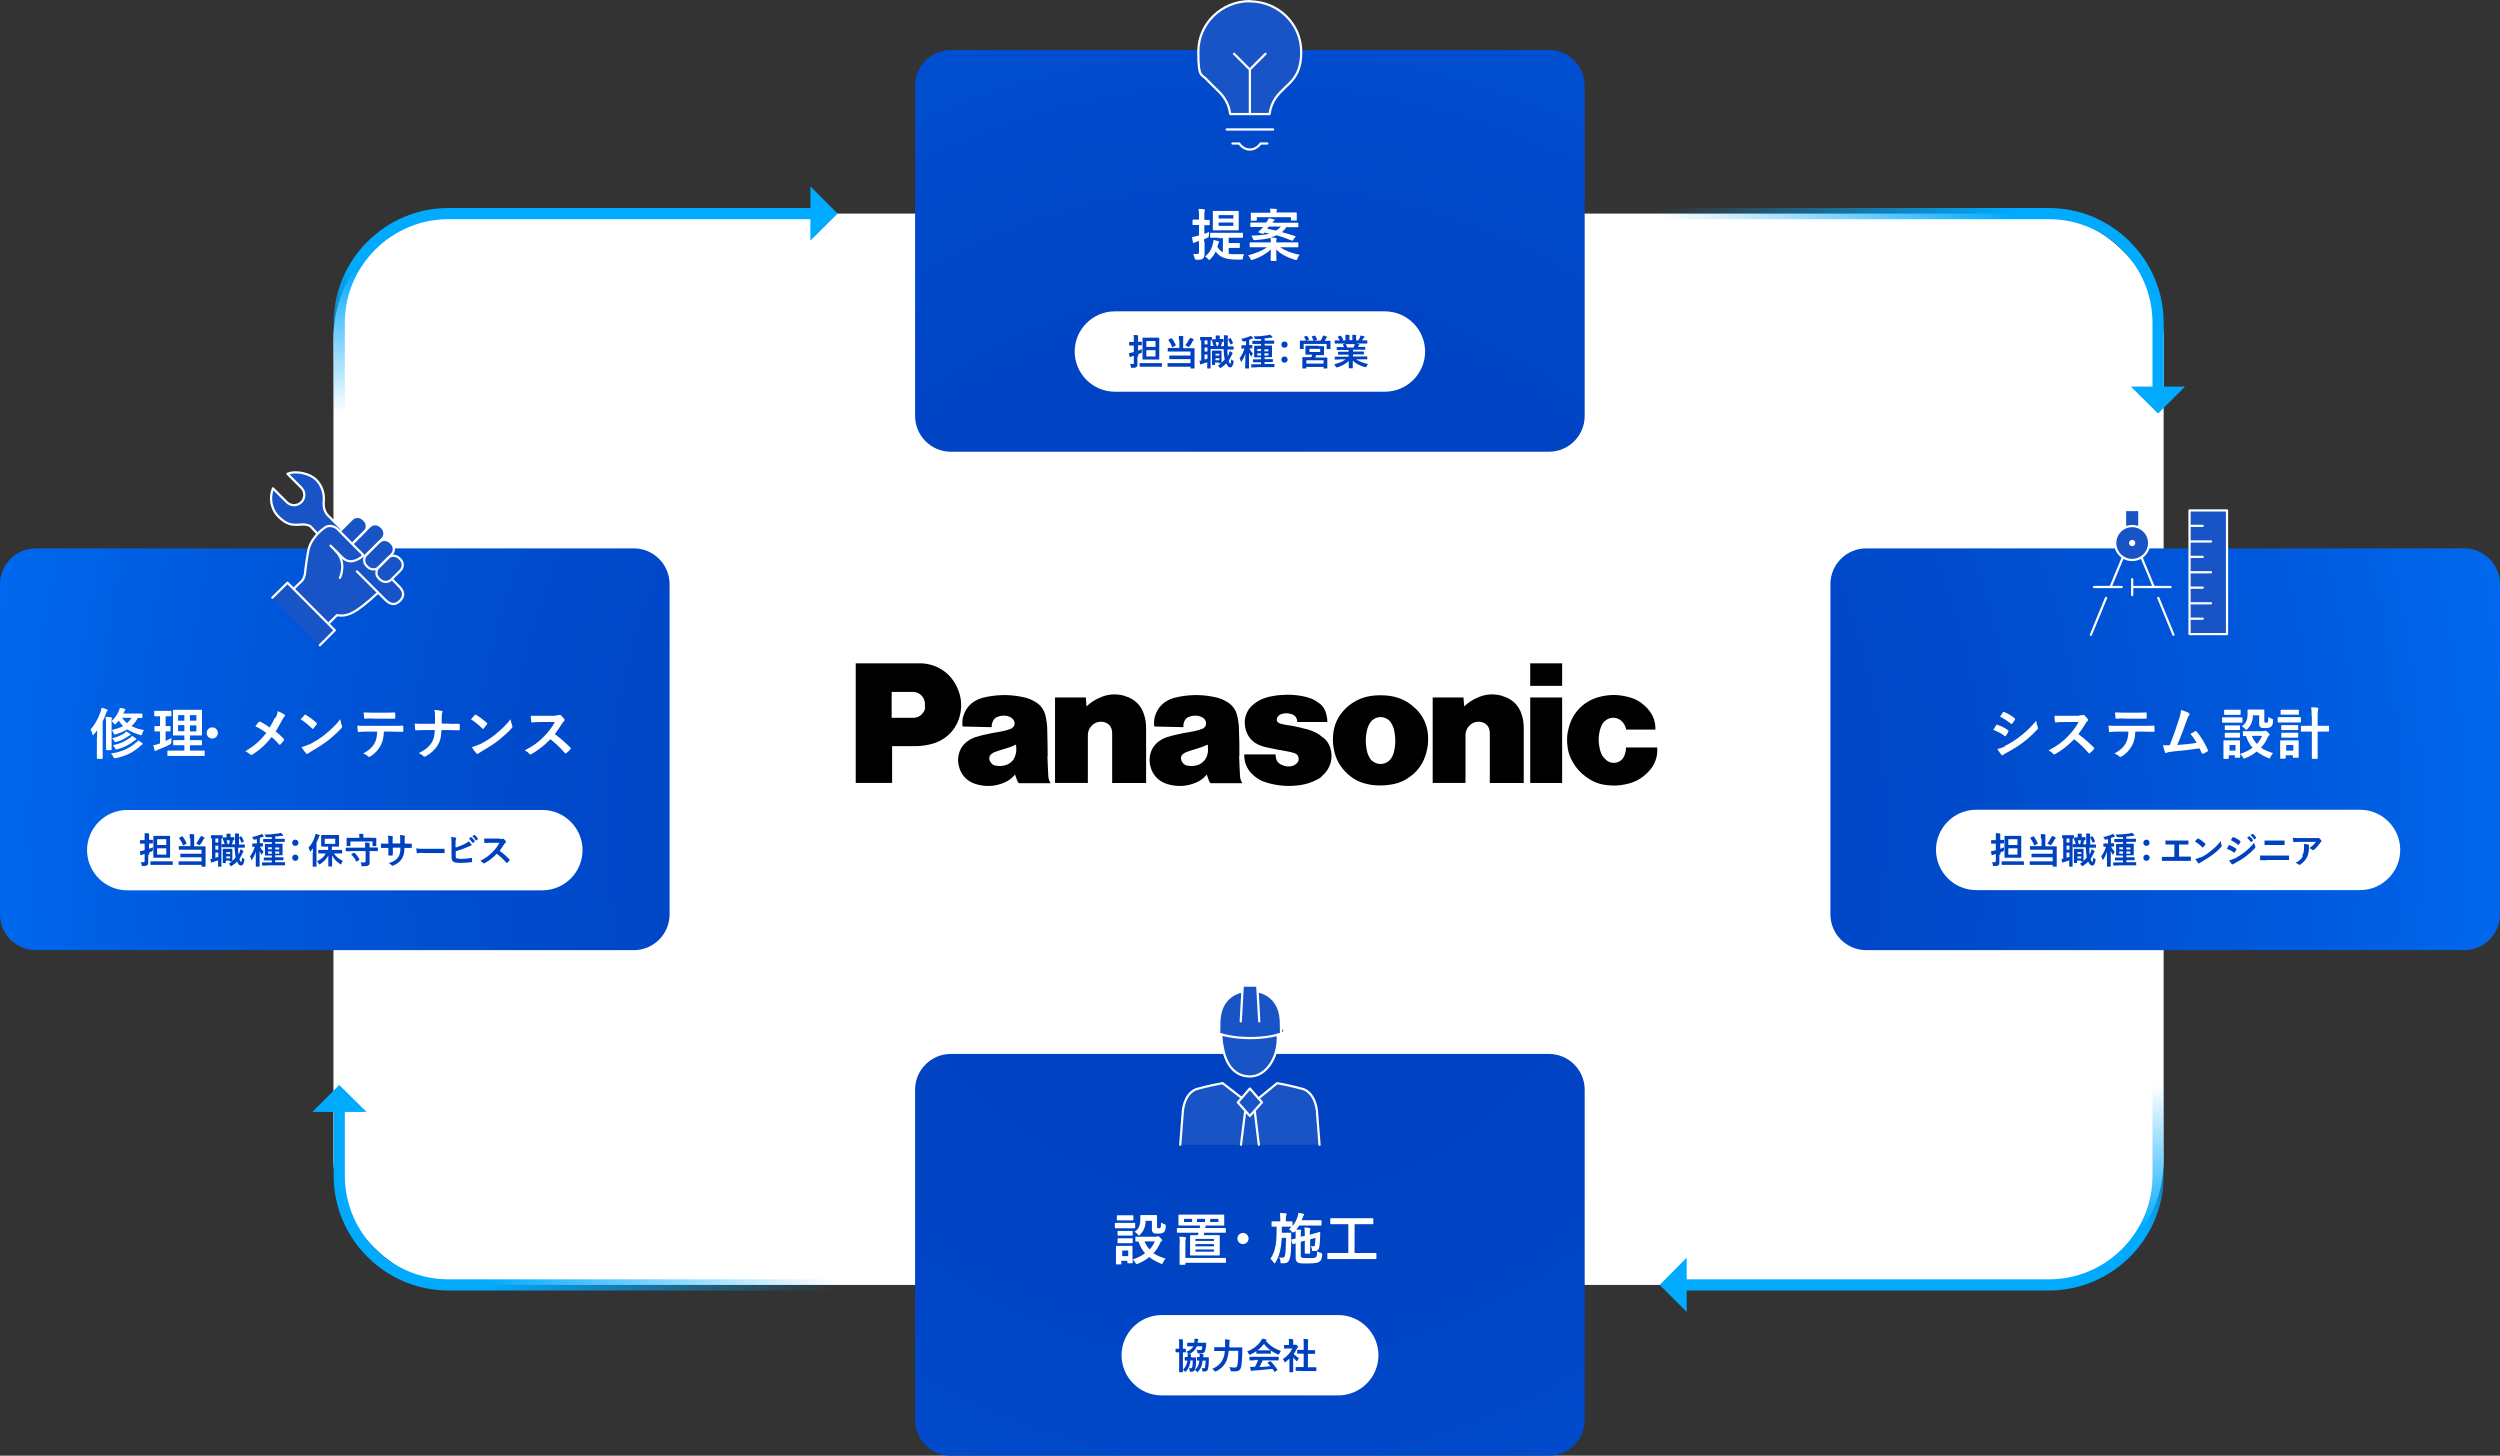 <?xml version="1.0" encoding="UTF-8"?>
<svg id="_レイヤー_2" xmlns="http://www.w3.org/2000/svg" xmlns:xlink="http://www.w3.org/1999/xlink" version="1.1" viewBox="0 0 1120.1 652.2">
  <rect x="0" y="0" width="1120.1" height="652.2" fill="#333333" stroke="none"/>
  <!-- Generator: Adobe Illustrator 29.2.1, SVG Export Plug-In . SVG Version: 2.1.0 Build 116)  -->
  <defs>
    <style>
      .st0 {
        stroke: url(#_名称未設定グラデーション_5);
      }

      .st0, .st1, .st2, .st3 {
        stroke-width: 5px;
      }

      .st0, .st1, .st2, .st3, .st4, .st5 {
        fill: none;
      }

      .st0, .st1, .st2, .st3, .st5 {
        stroke-miterlimit: 10;
      }

      .st1 {
        stroke: url(#_名称未設定グラデーション_7);
      }

      .st2 {
        stroke: url(#_名称未設定グラデーション_3);
      }

      .st6 {
        fill: #0041c0;
      }

      .st7 {
        isolation: isolate;
      }

      .st8 {
        fill: url(#_名称未設定グラデーション_9);
      }

      .st9 {
        fill: url(#_名称未設定グラデーション_6);
      }

      .st10 {
        fill: url(#_名称未設定グラデーション_4);
      }

      .st11 {
        fill: url(#_名称未設定グラデーション_2);
      }

      .st12 {
        fill: url(#_名称未設定グラデーション_8);
      }

      .st13 {
        fill: #fff;
      }

      .st3 {
        stroke: url(#_名称未設定グラデーション);
      }

      .st14, .st4 {
        stroke-linejoin: round;
      }

      .st14, .st4, .st5 {
        stroke: #fff;
        stroke-linecap: round;
      }

      .st14, .st15 {
        fill: #1954c6;
      }
    </style>
    <linearGradient id="_名称未設定グラデーション" data-name="名称未設定グラデーション" x1="743.6" y1="78" x2="969.4" y2="78" gradientTransform="translate(0 56)" gradientUnits="userSpaceOnUse">
      <stop offset="0" stop-color="#0af" stop-opacity="0"/>
      <stop offset=".7" stop-color="#0af"/>
    </linearGradient>
    <linearGradient id="_名称未設定グラデーション_2" data-name="名称未設定グラデーション 2" x1="743.6" y1="123.2" x2="969.4" y2="123.2" gradientTransform="translate(0 56)" gradientUnits="userSpaceOnUse">
      <stop offset="0" stop-color="#0af" stop-opacity="0"/>
      <stop offset=".7" stop-color="#0af"/>
    </linearGradient>
    <linearGradient id="_名称未設定グラデーション_3" data-name="名称未設定グラデーション 3" x1="375.3" y1="481.4" x2="149.5" y2="481.4" gradientTransform="translate(0 56)" gradientUnits="userSpaceOnUse">
      <stop offset="0" stop-color="#0af" stop-opacity="0"/>
      <stop offset=".7" stop-color="#0af"/>
    </linearGradient>
    <linearGradient id="_名称未設定グラデーション_4" data-name="名称未設定グラデーション 4" x1="375.3" y1="436.1" x2="149.5" y2="436.1" gradientTransform="translate(0 56)" gradientUnits="userSpaceOnUse">
      <stop offset="0" stop-color="#0af" stop-opacity="0"/>
      <stop offset=".7" stop-color="#0af"/>
    </linearGradient>
    <linearGradient id="_名称未設定グラデーション_5" data-name="名称未設定グラデーション 5" x1="861.8" y1="522.2" x2="861.8" y2="430.1" gradientTransform="translate(0 56)" gradientUnits="userSpaceOnUse">
      <stop offset=".3" stop-color="#0af"/>
      <stop offset="1" stop-color="#0af" stop-opacity="0"/>
    </linearGradient>
    <linearGradient id="_名称未設定グラデーション_6" data-name="名称未設定グラデーション 6" x1="749.6" y1="522.2" x2="749.6" y2="430.1" gradientTransform="translate(0 56)" gradientUnits="userSpaceOnUse">
      <stop offset=".3" stop-color="#0af"/>
      <stop offset="1" stop-color="#0af" stop-opacity="0"/>
    </linearGradient>
    <linearGradient id="_名称未設定グラデーション_7" data-name="名称未設定グラデーション 7" x1="257.1" y1="129.3" x2="257.1" y2="37.2" gradientTransform="translate(0 56)" gradientUnits="userSpaceOnUse">
      <stop offset="0" stop-color="#0af" stop-opacity="0"/>
      <stop offset=".7" stop-color="#0af"/>
    </linearGradient>
    <linearGradient id="_名称未設定グラデーション_8" data-name="名称未設定グラデーション 8" x1="369.2" y1="129.3" x2="369.2" y2="37.2" gradientTransform="translate(0 56)" gradientUnits="userSpaceOnUse">
      <stop offset="0" stop-color="#0af" stop-opacity="0"/>
      <stop offset=".7" stop-color="#0af"/>
    </linearGradient>
    <radialGradient id="_名称未設定グラデーション_9" data-name="名称未設定グラデーション 9" cx="558.5" cy="313.2" fx="558.5" fy="313.2" r="681.2" gradientTransform="translate(0 56)" gradientUnits="userSpaceOnUse">
      <stop offset="0" stop-color="#0041c0"/>
      <stop offset=".3" stop-color="#0043c3"/>
      <stop offset=".5" stop-color="#004ccd"/>
      <stop offset=".7" stop-color="#005ade"/>
      <stop offset=".9" stop-color="#006ff6"/>
      <stop offset=".9" stop-color="#0076ff"/>
    </radialGradient>
  </defs>
  <rect class="st13" x="149.4" y="95.7" width="820" height="480" rx="56" ry="56"/>
  <g>
    <path class="st3" d="M743.6,95.7h174.4c26.9,0,48.9,22,48.9,48.9v30.2"/>
    <polygon class="st11" points="979 173.2 954.7 173.2 966.9 185.3 979 173.2"/>
  </g>
  <g>
    <path class="st2" d="M375.3,575.7h-174.4c-26.9,0-48.9-22-48.9-48.9v-30.2"/>
    <polygon class="st10" points="139.9 498.2 164.2 498.2 152 486.1 139.9 498.2"/>
  </g>
  <g>
    <path class="st0" d="M966.9,486.1v40.7c0,26.9-22,48.9-48.9,48.9h-163.9"/>
    <polygon class="st9" points="755.7 587.8 755.7 563.5 743.6 575.7 755.7 587.8"/>
  </g>
  <g>
    <path class="st1" d="M364.8,95.7h-163.9c-26.9,0-48.9,22-48.9,48.9v40.7"/>
    <polygon class="st12" points="363.1 107.8 363.1 83.5 375.3 95.7 363.1 107.8"/>
  </g>
  <path class="st8" d="M710,186.4c0,8.8-7.2,16-16,16h-268c-8.8,0-16-7.2-16-16V38.4c0-8.8,7.2-16,16-16h268c8.8,0,16,7.2,16,16v148ZM1120.1,261.7c0-8.8-7.2-16-16-16h-268c-8.8,0-16,7.2-16,16v148c0,8.8,7.2,16,16,16h268c8.8,0,16-7.2,16-16v-148ZM710,488.2c0-8.8-7.2-16-16-16h-268c-8.8,0-16,7.2-16,16v148c0,8.8,7.2,16,16,16h268c8.8,0,16-7.2,16-16v-148ZM300,261.7c0-8.8-7.2-16-16-16H16c-8.8,0-16,7.2-16,16v148c0,8.8,7.2,16,16,16h268c8.8,0,16-7.2,16-16v-148Z"/>
  <g class="st7">
    <g class="st7">
      <g class="st7">
        <path class="st13" d="M539.7,108.4c0,2.4,0,3.7,0,5s-.2,2-.8,2.5c-.5.4-1.2.5-2.7.5q-.8,0-1-.8c-.1-.7-.4-1.3-.6-1.8.6,0,1.2,0,1.8,0s.8-.2.8-.9v-4.9c-.4.1-.7.2-1.1.3-.4.2-.7.3-.9.4-.1.1-.3.2-.4.2s-.2-.1-.3-.3c-.2-.7-.3-1.5-.4-2.4.7-.1,1.4-.2,2.3-.5l.8-.2v-4.7h-.3c-1.7,0-2.2,0-2.3,0-.2,0-.3,0-.3-.3v-1.8c0-.2,0-.3.3-.3s.6,0,2.3,0h.3v-1.3c0-1.6,0-2.4-.2-3.5.9,0,1.7,0,2.5.2.2,0,.4.1.4.3s-.1.3-.2.5c-.1.3-.1.8-.1,2.5v1.4c1.5,0,2,0,2.1,0,.2,0,.3,0,.3.3v1.8c0,.2,0,.3-.3.3s-.6,0-2.1,0v3.9c.7-.3,1.4-.5,2.1-.9,0,.5,0,1-.1,1.6,0,.8,0,.8-.8,1.1l-1.3.6v1.2ZM545.9,106.5c-2.4,0-3.2,0-3.4,0-.2,0-.3,0-.3-.2v-1.7c0-.3,0-.3.3-.3s1,0,3.4,0h7.3c2.4,0,3.2,0,3.4,0,.3,0,.3,0,.3.3v1.7c0,.2,0,.2-.3.2s-1,0-3.4,0h-2.7v2.4h2.2c1.7,0,2.4,0,2.5,0,.2,0,.3,0,.3.3v1.6c0,.2,0,.3-.3.3s-.8,0-2.5,0h-2.2v2.6c1,.2,2.2.2,3.6.2,1.1,0,2.2,0,3.3,0-.2.4-.4,1-.5,1.6-.1.8-.2.8-.9.8h-1.7c-4.7,0-7.7-.8-9.6-3.6-.6,1.2-1.3,2.3-2.4,3.4-.2.2-.4.4-.5.4s-.3-.2-.6-.5c-.4-.5-.9-.9-1.3-1.1,2.3-1.7,3.1-3.9,3.6-6,.1-.5.2-1,.2-1.4.8.2,1.3.3,2,.5.3,0,.5.2.5.4s0,.3-.2.4c-.1.1-.1.3-.2.6-.1.4-.2.9-.4,1.2.6,1.1,1.5,1.9,2.5,2.4v-6.3h-2.2ZM551.7,94.5c2.2,0,2.9,0,3,0,.2,0,.3,0,.3.3s0,.8,0,2.3v3.5c0,1.5,0,2.1,0,2.3,0,.2,0,.3-.3.3s-.9,0-3,0h-4.9c-2.2,0-2.9,0-3.1,0-.2,0-.3,0-.3-.3s0-.8,0-2.3v-3.5c0-1.5,0-2.1,0-2.3,0-.3,0-.3.3-.3s.9,0,3.1,0h4.9ZM546,96.4v1.5h6.6v-1.5h-6.6ZM552.6,99.7h-6.6v1.5h6.6v-1.5Z"/>
        <path class="st13" d="M576.6,101.5c-.7,1-1.4,1.8-2.3,2.5,1.9.5,3.9,1.1,6,1.8.1,0,.2,0,.2.2s0,.1-.2.3l-1,1.3c-.2.3-.3.3-.5.2-2.2-.9-4.5-1.7-6.8-2.4-.8.4-1.7.7-2.7,1,.8,0,1.5.1,2.3.2.2,0,.4.1.4.3,0,.2-.1.5-.2.7,0,.2,0,.5,0,1h6.5c2.2,0,3,0,3.1,0,.3,0,.3,0,.3.3v1.6c0,.2,0,.3-.3.3s-.9,0-3.1,0h-4.7c2.1,1.5,4.7,2.5,8.7,3.4-.4.5-.8,1-1,1.7-.3.7-.3.7-1.1.5-3.6-1.1-6.3-2.5-8.4-4.6,0,2.5.1,4.3.1,4.8s0,.3-.3.3h-2c-.2,0-.3,0-.3-.3,0-.5,0-2.2.1-4.8-2.3,2.1-5.1,3.6-8.1,4.6-.3,0-.4.1-.6.1-.2,0-.3-.1-.5-.6-.3-.6-.6-1.1-1-1.5,3.6-1,6.3-2,8.4-3.6h-4.3c-2.2,0-3,0-3.1,0-.3,0-.3,0-.3-.3v-1.6c0-.2,0-.3.3-.3s.9,0,3.1,0h6.1c0-.6,0-1.2-.2-2-2,.5-4.2.8-6.9,1-.6,0-.7,0-.9-.5-.2-.7-.5-1.1-.8-1.5,3.7-.1,6.3-.4,8.2-.9-.8-.2-1.5-.3-2.3-.5-.2.2-.3.3-.5.5-.2.2-.2.2-.6,0l-1.4-.5c-.3,0-.3-.3-.1-.4.4-.4.9-.9,1.3-1.3l.7-.8h-2.2c-2.3,0-3,0-3.2,0-.3,0-.3,0-.3-.2v-1.5c0-.2,0-.3.3-.3s.9,0,3.2,0h3.7v-.2c.5-.5.8-1.1,1-1.7.9.1,1.7.3,2.4.5.2,0,.3.1.3.3s-.2.2-.3.4c-.1,0-.4.3-.7.8h8.1c2.3,0,3,0,3.2,0,.2,0,.3,0,.3.3v1.5c0,.2,0,.2-.3.2s-.9,0-3.2,0h-1.4ZM563,98.7c0,.2,0,.2-.3.2h-2c-.3,0-.3,0-.3-.2s0-.4,0-1.9v-.4c0-.4,0-.6,0-.8,0-.2,0-.3.3-.3s1,0,3.4,0h5.1c0-.6,0-1.2-.2-1.8.9,0,1.8,0,2.7.1.2,0,.4.1.4.2s0,.3-.1.5c0,.2-.1.5-.1.9h5.4c2.3,0,3.2,0,3.4,0,.2,0,.3,0,.3.3s0,.4,0,.7v.5c0,1.5,0,1.7,0,1.9,0,.2,0,.2-.3.2h-2c-.2,0-.3,0-.3-.2v-1.3h-15.3v1.3ZM568.5,101.5c-.3.4-.5.7-.8,1,1.3.2,2.7.5,4,.8.9-.5,1.6-1.1,2.2-1.8h-5.4Z"/>
      </g>
    </g>
  </g>
  <g>
    <path class="st13" d="M638.5,157.5c0,9.9-8.1,18-18,18h-121c-9.9,0-18-8.1-18-18h0c0-9.9,8.1-18,18-18h121c9.9,0,18,8.1,18,18h0Z"/>
    <g class="st7">
      <g class="st7">
        <g class="st7">
          <path class="st6" d="M509.6,159.8c0,1.1,0,2.4,0,3.2s0,1.2-.5,1.5c-.4.3-.8.3-1.8.3s-.5,0-.6-.5c-.1-.5-.3-.9-.4-1.2.4,0,.9,0,1.3,0s.4,0,.4-.5v-3.2l-.9.3c-.3,0-.4.2-.5.2,0,0-.2.1-.3.1s-.2,0-.2-.2c-.1-.4-.2-1-.3-1.6.5,0,.9-.2,1.5-.3.2,0,.4-.1.7-.2v-2.9h-.3c-1.1,0-1.5,0-1.6,0-.2,0-.2,0-.2-.2v-1.2c0-.2,0-.2.2-.2s.4,0,1.6,0h.3v-.8c0-1,0-1.5-.1-2.3.6,0,1.2,0,1.7.1.2,0,.3,0,.3.2,0,.1,0,.2,0,.3,0,.2,0,.5,0,1.6v.8c1.1,0,1.4,0,1.5,0,.2,0,.2,0,.2.2v1.2c0,.2,0,.2-.2.2s-.4,0-1.5,0v2.4c.6-.2,1.2-.4,1.7-.7,0,.3,0,.7,0,1.1,0,.5,0,.5-.4.7-.4.2-.8.3-1.2.5v.8ZM513,164.3c-1.6,0-2.1,0-2.2,0-.1,0-.2,0-.2-.2v-1.2c0-.2,0-.2.2-.2s.6,0,2.2,0h5.2c1.6,0,2.1,0,2.2,0,.2,0,.2,0,.2.2v1.2c0,.2,0,.2-.2.2s-.6,0-2.2,0h-5.2ZM517.2,151.3c1.4,0,1.9,0,2,0,.2,0,.2,0,.2.2s0,.7,0,2.1v5.2c0,1.4,0,2,0,2.1,0,.2,0,.2-.2.2s-.6,0-2,0h-3.1c-1.4,0-1.8,0-2,0-.2,0-.2,0-.2-.2s0-.8,0-2.1v-5.2c0-1.4,0-2,0-2.1,0-.2,0-.2.2-.2s.6,0,2,0h3.1ZM513.6,152.8v2.6h4.1v-2.6h-4.1ZM517.7,156.9h-4.1v2.8h4.1v-2.8Z"/>
          <path class="st6" d="M528.2,152.5c0-.8,0-1.3,0-2,.6,0,1.2,0,1.8.1.2,0,.2,0,.2.2s0,.2-.1.3c0,.2,0,.5,0,1.3v3.6h2.7c1.6,0,2.1,0,2.2,0,.2,0,.2,0,.2.2s0,.7,0,2v4.5c0,1.4,0,2.1,0,2.2,0,.1,0,.2-.2.2h-1.4c-.2,0-.2,0-.2-.2v-.6h-7.9c-1.6,0-2.1,0-2.2,0-.2,0-.2,0-.2-.2v-1.2c0-.2,0-.2.2-.2s.6,0,2.2,0h7.9v-1.8h-7.1c-1.6,0-2.1,0-2.2,0-.2,0-.2,0-.2-.2v-1.2c0-.2,0-.2.2-.2s.6,0,2.2,0h7.1v-1.8h-7.8c-1.6,0-2.1,0-2.2,0-.2,0-.2,0-.2-.2v-1.2c0-.2,0-.2.2-.2s.6,0,2.2,0h2.8v-3.6ZM524.7,151.5c.2,0,.2,0,.3,0,.7.9,1.3,2,1.8,3.1,0,.2,0,.2-.2.3l-1.1.6c-.2.1-.3,0-.3,0-.4-1.1-1.1-2.3-1.7-3.1,0-.1,0-.2.1-.3l1.1-.5ZM533,152c.1-.2.2-.4.2-.7.5.2,1.1.4,1.5.7.1,0,.2.1.2.2s0,.1-.2.2c0,0-.2.2-.3.4-.4.9-.9,1.7-1.5,2.4-.2.2-.2.3-.3.3s-.2,0-.4-.2c-.4-.2-.8-.4-1.1-.6.7-.9,1.4-2,1.8-2.9Z"/>
          <path class="st6" d="M538.4,152.5c-.3,0-.4,0-.5,0-.2,0-.2,0-.2-.2v-1.1c0-.2,0-.2.2-.2s.4,0,1.6,0h1.7c1.1,0,1.5,0,1.6,0,.1,0,.2,0,.2.2v1.1c0,.2,0,.2-.2.2s-.2,0-.4,0v10.7c0,1.1,0,1.6,0,1.7,0,.2,0,.2-.2.2h-1.1c-.2,0-.2,0-.2-.2s0-.6,0-1.7v-.9c-.8.3-1.5.5-2.2.7-.3,0-.4.1-.5.2,0,0-.2.1-.3.1s-.1,0-.2-.2c-.1-.4-.2-1-.3-1.5.3,0,.6,0,.8,0v-8.9ZM541,154.3v-1.8h-1.3v1.8h1.3ZM541,157.5v-1.8h-1.3v1.8h1.3ZM541,158.8h-1.3v2.3c.4-.1.8-.2,1.3-.4v-1.9ZM549.9,156.7c0,1.2.1,2.1.2,3,.2-.4.4-.8.5-1.2.1-.4.2-.8.3-1.2.4.2.9.4,1.2.7.1.1.2.2.2.3s0,.2-.2.3c0,0-.2.3-.3.6-.4.8-.8,1.6-1.3,2.4.2,1,.4,1.3.7,1.3s.3-.4.5-1.9c.2.3.5.4.8.6.2.1.3.2.2.6-.3,1.8-.8,2.4-1.5,2.4s-1.2-.5-1.8-1.8c-.7.8-1.5,1.4-2.3,1.9-.2.1-.3.2-.4.2-.1,0-.2-.1-.4-.4-.2-.3-.4-.6-.6-.7.5-.3,1-.6,1.4-1h-.8c-.2,0-.2,0-.2-.2v-.2h-1.7v.9c0,.2,0,.2-.2.2h-1c-.2,0-.2,0-.2-.2s0-.5,0-2.7v-1.4c0-1.3,0-1.8,0-1.9,0-.2,0-.2.2-.2s.4,0,1.3,0h1.3c.9,0,1.2,0,1.3,0s.2,0,.2.2,0,.5,0,1.5v1.5c0,1.6,0,2.1,0,2.2.5-.4.9-.9,1.4-1.4,0-.2,0-.4-.1-.6-.2-1.1-.3-2.4-.4-4.1h-3.7c-1.2,0-1.8,0-1.9,0s-.2,0-.2-.2v-1c0-.2,0-.2.2-.2s.4,0,1.1,0c-.1-.5-.3-.9-.4-1.3,0-.2,0-.2.2-.3l.8-.2c.2,0,.2,0,.3.1.2.5.4,1.1.5,1.7h.6c.1-.4.2-.7.3-1.1,0-.2,0-.4,0-.7.4,0,1,.2,1.3.2.1,0,.2,0,.2.2s0,.1,0,.2c0,0-.1.1-.2.3,0,.3-.2.6-.3,1h1.4c0-.8,0-1.7,0-2.7,0-1.1,0-1.6-.1-2.2.6,0,.9,0,1.5.1.2,0,.3,0,.3.2s0,.2,0,.3c0,.2,0,.5,0,1.6s0,1.9,0,2.8h.2c1.6,0,2.1,0,2.2,0,.2,0,.2,0,.2.2v1c0,.2,0,.2-.2.2s-.6,0-2.2,0h-.2ZM544.7,153.4c-1,0-1.3,0-1.4,0-.2,0-.2,0-.2-.2v-1c0-.2,0-.2.2-.2s.4,0,1.4,0h0v-.5c0-.4,0-.8,0-1.2.6,0,.9,0,1.5,0,.2,0,.3,0,.3.2s0,.1,0,.2c0,.1,0,.4,0,.7v.5h0c1.1,0,1.4,0,1.5,0,.2,0,.2,0,.2.2v1c0,.2,0,.2-.2.2s-.4,0-1.5,0h-1.6ZM544.6,158.5v.8h1.7v-.8h-1.7ZM546.3,161.4v-.9h-1.7v.9h1.7ZM551.1,151.5c.2,0,.2,0,.3.1.4.7.8,1.3,1,2,0,.1,0,.2-.1.3l-.8.4c-.2.1-.3,0-.3-.1-.3-.8-.6-1.5-.9-2,0-.2,0-.2.1-.3l.7-.4Z"/>
        </g>
      </g>
      <g class="st7">
        <g class="st7">
          <path class="st6" d="M557.9,156.2c-1.1,0-1.4,0-1.5,0-.2,0-.2,0-.2-.2v-1.1c0-.2,0-.2.2-.2s.4,0,1.5,0h.4v-1.9c-.3,0-.6.2-1,.2-.5,0-.5,0-.7-.4-.1-.3-.3-.6-.5-.8,1.4-.2,2.6-.6,3.6-1,.3-.1.4-.2.7-.4.4.3.6.6.9.9,0,.1.1.2.1.3s-.1.2-.3.2-.3,0-.5.1c-.3.1-.6.2-.9.3v2.4c.8,0,1.1,0,1.2,0,.2,0,.2,0,.2.2v1.1c0,.2,0,.2-.2.2s-.3,0-1.1,0c.4,1,1,1.7,1.6,2.3-.3.3-.4.6-.6,1,0,.2-.1.3-.2.3s-.1,0-.2-.2c-.3-.4-.6-.9-.8-1.5,0,3.9,0,6.6,0,6.9s0,.2-.2.2h-1.3c-.2,0-.2,0-.2-.2,0-.3,0-3,.1-6.6-.4,1.4-.9,2.5-1.6,3.5-.1.2-.2.3-.3.3s-.1,0-.2-.3c-.1-.5-.4-1-.5-1.3.9-1.2,1.6-2.4,2.2-4.4h-.2ZM563,164.6c-1.6,0-2.1,0-2.2,0-.2,0-.2,0-.2-.2v-1c0-.1,0-.2.2-.2s.6,0,2.2,0h2v-.9h-1.3c-1.5,0-2,0-2.1,0-.2,0-.2,0-.2-.2v-.9c0-.2,0-.2.2-.2s.6,0,2.1,0h1.3v-.9h-.9c-1.5,0-2,0-2,0-.2,0-.2,0-.2-.2s0-.5,0-1.4v-2c0-.9,0-1.3,0-1.4s0-.2.2-.2.6,0,2,0h.9v-.8h-1.5c-1.6,0-2.1,0-2.2,0-.2,0-.2,0-.2-.2v-1c0-.2,0-.2.2-.2s.6,0,2.2,0h1.5v-.8c-.7,0-1.5,0-2.3,0q-.4,0-.6-.4c-.1-.3-.3-.6-.5-.8,2.5,0,4.5-.2,6.3-.5.5,0,.7-.2,1-.3.4.2.8.6,1.1.9,0,0,.1.2.1.3s-.1.2-.3.2-.4,0-.7,0c-.8.1-1.6.3-2.5.3v1h1.9c1.6,0,2.1,0,2.2,0,.2,0,.2,0,.2.2v1c0,.2,0,.2-.2.2s-.6,0-2.2,0h-1.9v.8h1.1c1.4,0,1.9,0,2,0,.2,0,.2,0,.2.2s0,.5,0,1.4v2c0,.9,0,1.3,0,1.4,0,.2,0,.2-.2.2s-.6,0-2,0h-1.1v.9h1.4c1.5,0,2,0,2.1,0,.2,0,.2,0,.2.2v.9c0,.2,0,.2-.2.2s-.6,0-2.1,0h-1.4v.9h2c1.6,0,2.1,0,2.2,0,.2,0,.2,0,.2.2v1c0,.2,0,.2-.2.2s-.6,0-2.2,0h-5.5ZM565,157.3v-.9h-1.7v.9h1.7ZM565,159.3v-1h-1.7v1h1.7ZM566.5,156.5v.9h1.8v-.9h-1.8ZM568.3,158.3h-1.8v1h1.8v-1Z"/>
          <path class="st6" d="M576.9,154.4c0,.8-.6,1.4-1.4,1.4s-1.4-.6-1.4-1.4.6-1.4,1.4-1.4,1.4.6,1.4,1.4ZM576.9,161.1c0,.8-.6,1.4-1.4,1.4s-1.4-.6-1.4-1.4.6-1.4,1.4-1.4,1.4.6,1.4,1.4Z"/>
        </g>
      </g>
      <g class="st7">
        <g class="st7">
          <path class="st6" d="M585.2,150.5c.2,0,.3,0,.4,0,.4.5.7,1,.9,1.5,0,.1,0,.2-.1.2l-1.1.4h6.4c.3-.5.6-1,.8-1.5,0-.2.2-.5.3-.8.5.1,1.1.3,1.5.5.1,0,.2.1.2.2s0,.2-.1.3c-.1,0-.2.2-.3.4-.2.4-.4.7-.6,1h.3c1.5,0,2,0,2.1,0,.2,0,.2,0,.2.2s0,.4,0,.8v.7c0,1.4,0,1.7,0,1.8,0,.2,0,.2-.2.2h-1.3c-.2,0-.2,0-.2-.2v-2.1h-10.3v2.1c0,.2,0,.2-.2.2h-1.3c-.2,0-.2,0-.2-.2s0-.4,0-1.8v-.6c0-.6,0-.8,0-1,0-.2,0-.2.2-.2s.6,0,2.1,0h.4s0,0,0-.1c-.2-.5-.5-1-.8-1.5,0-.1,0-.2.1-.2l1-.3ZM590.9,155.1c1.4,0,2,0,2.1,0s.2,0,.2.2,0,.4,0,1.1v1.4c0,.7,0,1,0,1.1,0,.2,0,.2-.2.2s-.6,0-2.1,0h-1.2c-.1.4-.3.8-.4,1.1h3c1.6,0,2.1,0,2.2,0,.2,0,.2,0,.2.2s0,.5,0,1.2v1c0,1.9,0,2.2,0,2.3,0,.1,0,.2-.2.2h-1.3c-.2,0-.2,0-.2-.2v-.5h-7.7v.5c0,.2,0,.2-.2.2h-1.4c-.2,0-.2,0-.2-.2s0-.4,0-2.4v-.9c0-.9,0-1.3,0-1.4,0-.2,0-.2.2-.2s.7,0,2.2,0h1.6c.2-.3.3-.7.4-1.1h-.7c-1.5,0-2,0-2.1,0-.1,0-.2,0-.2-.2s0-.4,0-1.1v-1.4c0-.7,0-1,0-1.1,0-.2,0-.2.2-.2s.6,0,2.1,0h3.6ZM585.3,162.9h7.7v-1.5h-7.7v1.5ZM586.7,157.7h4.8v-1.4h-4.8v1.4ZM589,150.4c.2,0,.2,0,.3.1.3.4.6,1,.8,1.6,0,.1,0,.2-.2.2l-1.1.3c-.2,0-.3,0-.3-.1-.2-.5-.5-1.1-.8-1.6,0-.2,0-.2.1-.2l1.1-.3Z"/>
          <path class="st6" d="M600.2,161.1c-1.4,0-1.9,0-2,0-.2,0-.2,0-.2-.2v-.9c0-.2,0-.2.2-.2s.6,0,2,0h4v-.9h-2.3c-1.6,0-2.1,0-2.2,0-.2,0-.2,0-.2-.2v-.9c0-.2,0-.2.2-.2s.7,0,2.2,0h2.3v-.8h-3c-1.5,0-2,0-2.1,0-.2,0-.2,0-.2-.2v-.9c0-.2,0-.2.2-.2s.6,0,2.1,0h1c-.2-.4-.3-.7-.5-1,0-.1,0-.2.1-.3l1-.3h-2.6c-1.4,0-1.9,0-2,0-.2,0-.2,0-.2-.2v-1c0-.2,0-.2.2-.2s.6,0,2,0h.1c-.3-.5-.5-.9-.9-1.4,0-.1,0-.2.1-.3l.9-.4c.2,0,.2,0,.3,0,.4.5.8,1,1.1,1.6,0,.1,0,.2-.1.3l-.4.2h1.5v-1.1c0-.6,0-.9,0-1.4.5,0,1.1,0,1.6,0,.1,0,.2,0,.2.1s0,.2,0,.3c0,.1,0,.4,0,.9v1.1h1.3v-1c0-.6,0-1,0-1.4.5,0,1.1,0,1.5.1.1,0,.2,0,.2.1s0,.2,0,.3c0,.1,0,.4,0,.9v1.1h1c.3-.4.5-.8.7-1.3.1-.2.2-.5.3-.9.6.1,1.1.3,1.6.4.1,0,.2.1.2.2,0,.1,0,.2-.2.3-.1,0-.2.2-.3.3-.2.3-.4.7-.7,1h.2c1.4,0,1.9,0,2,0,.2,0,.2,0,.2.2v1c0,.2,0,.2-.2.2s-.6,0-2,0h-2.8c.4,0,.8.2,1.3.3.1,0,.2,0,.2.2s0,.2-.2.2c0,0-.2.2-.2.3l-.3.5h1c1.5,0,2,0,2.1,0,.2,0,.2,0,.2.2v.9c0,.1,0,.2-.2.2s-.6,0-2.1,0h-3.2v.8h2.5c1.6,0,2.1,0,2.2,0,.2,0,.2,0,.2.2v.9c0,.2,0,.2-.2.2s-.6,0-2.2,0h-2.5v.9h4.2c1.4,0,1.9,0,2,0,.2,0,.2,0,.2.2v.9c0,.2,0,.2-.2.2s-.6,0-2,0h-2.8c1.3.9,3,1.6,5.3,2.1-.2.3-.4.6-.6,1-.1.3-.2.4-.4.4s-.2,0-.4,0c-2.2-.6-4.1-1.7-5.4-2.9,0,1.9,0,2.9,0,3.2s0,.2-.2.2h-1.4c-.1,0-.2,0-.2-.2,0-.3,0-1.2,0-3.1-1.3,1.3-3,2.2-5.1,2.9-.2,0-.3,0-.4,0-.1,0-.2-.1-.4-.4-.2-.4-.4-.8-.6-1,2.1-.5,3.8-1.2,5.1-2.2h-2.6ZM606.4,155.7c.1-.3.3-.5.4-.9,0-.2.1-.3.2-.6h-4.1s0,0,.1.1c.2.4.5.9.7,1.4h2.6Z"/>
        </g>
      </g>
    </g>
  </g>
  <g class="st7">
    <g class="st7">
      <g class="st7">
        <path class="st13" d="M894.3,324.9c.1-.2.2-.3.5-.2,1.9.6,3.4,1.4,4.8,2.4.2.1.3.2.3.4s0,.2-.1.3c-.3.7-.7,1.3-1.1,1.9-.1.2-.2.2-.3.2s-.2,0-.3-.2c-1.6-1.2-3.2-2-5-2.7.6-1,1-1.7,1.3-2.1ZM898.3,334.2c2.4-1.2,4.4-2.4,6.8-4.3,2-1.5,4.7-3.9,7.2-7,.1,1.1.3,1.7.7,2.8,0,.2.1.3.1.5s0,.4-.3.6c-2.3,2.5-3.9,3.9-6.3,5.8-2.2,1.6-4.5,3.1-7.5,4.7-.6.3-1.2.6-1.4.9-.2.1-.3.2-.4.2s-.3,0-.5-.3c-.5-.5-1.2-1.5-1.8-2.5,1-.2,1.9-.5,3.4-1.2ZM897.3,319.2c.2-.3.3-.4.6-.2,1.6.6,3.3,1.6,4.7,2.8.2,0,.2.2.2.3s0,.2,0,.3c-.4.6-.9,1.4-1.3,1.9,0,.1-.2.1-.2.1-.1,0-.2,0-.4-.2-1.3-1.1-3.2-2.3-4.8-3.1.4-.6.9-1.3,1.3-2Z"/>
      </g>
    </g>
    <g class="st7">
      <g class="st7">
        <path class="st13" d="M931.5,320.5c.9,0,1.4,0,1.7-.2.1,0,.2,0,.3,0,.2,0,.3,0,.4.2.6.5,1.1,1.1,1.6,1.8,0,.1.1.2.1.3,0,.1-.1.3-.3.5-.3.3-.7.6-.9,1.1-1,1.7-2,3.1-3.2,4.7,2.4,1.8,4.6,3.7,6.9,6,.1.1.2.2.2.4s0,.2-.2.4c-.5.6-1,1.2-1.7,1.7-.1,0-.2.2-.3.2s-.2,0-.3-.2c-2.1-2.4-4.2-4.4-6.5-6.2-2.8,2.9-5.7,5.1-8.4,6.6-.2.1-.4.2-.6.2s-.3,0-.4-.2c-.5-.7-1.3-1.2-2.1-1.6,3.9-2,6.2-3.7,8.8-6.4,1.8-1.9,3.2-3.6,4.7-6.3h-6.4c-1.3,0-2.6,0-3.9.2-.2,0-.3-.2-.3-.4-.1-.5-.2-1.7-.2-2.6,1.3,0,2.6,0,4.2,0h6.9Z"/>
      </g>
    </g>
    <g class="st7">
      <g class="st7">
        <path class="st13" d="M956.7,327.7c-.1,2.8-.5,4.5-1.5,6.4-1,1.9-2.8,3.8-4.4,4.7-.3.2-.5.3-.8.3s-.3,0-.5-.2c-.5-.5-1.3-1-2.2-1.3,2.4-1.3,3.9-2.5,5-4.4.9-1.6,1.2-3,1.3-5.4h-4.7c-1.2,0-2.5,0-3.7.2-.2,0-.3-.2-.3-.5-.1-.7-.2-1.6-.2-2.4,1.4.1,2.8.1,4.2.1h11.2c2,0,3.4,0,4.9-.1.2,0,.3.1.3.5,0,.3,0,1.6,0,1.9,0,.3-.2.4-.4.4-1.3,0-3-.1-4.7-.1h-3.3ZM951.7,321.9c-1.1,0-2.1,0-3.5.1-.3,0-.4-.1-.4-.4,0-.6,0-1.5-.2-2.4,1.8,0,3,.1,4.1.1h5.6c1.4,0,3,0,4.2-.1.2,0,.3.2.3.5,0,.6,0,1.2,0,1.8,0,.3,0,.5-.3.5-1.3,0-2.8,0-4.2,0h-5.6Z"/>
      </g>
    </g>
    <g class="st7">
      <g class="st7">
        <path class="st13" d="M980.7,319.6c.2.1.3.2.3.4s0,.3-.2.5c-.5.6-.8,1.3-1,2.1-1.4,3.8-2.7,7.5-4.3,11.2,3.8-.3,5.9-.5,8.7-1-.8-1.4-1.7-2.7-2.8-4,.7-.4,1.5-.8,2.2-1.2.3-.2.4,0,.6.2,2,2.3,3.8,5.4,5,8.2,0,.1.1.2.1.3,0,.2-.1.3-.3.4-.6.4-1.2.7-1.9,1,0,0-.2,0-.3,0-.2,0-.3-.1-.4-.4-.3-.7-.6-1.3-.9-2-4,.6-7.8,1-11.9,1.4-1.7.2-2.3.3-2.9.6-.3.2-.6.1-.7-.2-.2-.4-.5-1.7-.9-3.2,1,0,2,0,3,0,1.8-4.5,3.1-8.2,4.4-12.4.4-1.3.6-2.2.7-3.4,1.5.5,2.6.8,3.4,1.3Z"/>
      </g>
    </g>
    <g class="st7">
      <g class="st7">
        <path class="st13" d="M1001.7,321.4c1.9,0,2.5,0,2.7,0,.2,0,.3,0,.3.3v1.8c0,.3,0,.3-.3.3s-.8,0-2.7,0h-3.2c-1.9,0-2.5,0-2.6,0-.2,0-.3,0-.3-.3v-1.8c0-.2,0-.3.3-.3s.8,0,2.6,0h3.2ZM1014.2,327.5c.3,0,.4,0,.5,0,0,0,.2-.1.4-.1s.5.2,1,.7c.6.6.8.9.8,1s0,.3-.3.5c-.2.1-.4.3-.6.8-.7,1.7-1.7,3.2-3,4.6,1.5,1,3.3,1.8,5.4,2.4-.4.5-.8,1.1-1.1,1.7-.2.5-.3.7-.5.7s-.3,0-.6-.2c-1.9-.8-3.6-1.7-5.1-2.9-1.4,1.2-3.1,2.2-5.1,3-.3.1-.5.2-.6.2-.2,0-.3-.2-.5-.6-.3-.5-.7-1.1-1.2-1.5,0,1,0,1.3,0,1.4,0,.2,0,.3-.3.3h-1.8c-.2,0-.3,0-.3-.3v-.8h-2.7v1.3c0,.2,0,.3-.3.3h-1.8c-.3,0-.3,0-.3-.3s0-.8,0-3.8v-1.6c0-1.6,0-2.2,0-2.3,0-.2,0-.3.3-.3s.7,0,2.3,0h2.2c1.6,0,2.1,0,2.3,0,.2,0,.3,0,.3.3s0,.8,0,1.9v3.9c2.2-.7,4.1-1.6,5.6-2.8-1.2-1.4-2.2-3.1-2.9-5.2-.7,0-1,0-1.1,0-.2,0-.3,0-.3-.3v-1.7c0-.2,0-.2.3-.2s.9,0,3,0h5.8ZM1001.4,318c1.6,0,2.1,0,2.2,0,.3,0,.3,0,.3.3v1.7c0,.2,0,.3-.3.3s-.6,0-2.2,0h-2.3c-1.6,0-2.1,0-2.3,0-.2,0-.3,0-.3-.3v-1.7c0-.2,0-.3.3-.3s.6,0,2.3,0h2.3ZM1001.2,325c1.5,0,2,0,2.1,0,.3,0,.3,0,.3.2v1.6c0,.2,0,.3-.3.3s-.6,0-2.1,0h-2c-1.5,0-2,0-2.1,0-.2,0-.3,0-.3-.3v-1.6c0-.2,0-.2.3-.2s.6,0,2.1,0h2ZM1001.2,328.3c1.5,0,2,0,2.1,0,.3,0,.3,0,.3.3v1.6c0,.2,0,.3-.3.3s-.6,0-2.1,0h-2c-1.5,0-2,0-2.1,0-.2,0-.3,0-.3-.3v-1.6c0-.2,0-.3.3-.3s.6,0,2.1,0h2ZM998.9,333.8v2.5h2.7v-2.5h-2.7ZM1009.4,320.2c0,3.1-1,4.9-2.4,6.4-.3.3-.5.4-.6.4s-.3-.1-.6-.5c-.4-.4-.9-.9-1.4-1.1,1.7-1.1,2.6-2.6,2.6-5.4s0-1.7,0-1.8c0-.2,0-.3.3-.3s.6,0,2.2,0h2.5c1.6,0,2.1,0,2.2,0,.2,0,.3,0,.3.3s0,.7,0,2v2.6c0,.4,0,.7.2.9s.3.1.7.1.5-.1.7-.3c.1-.2.2-.8.2-2.2.4.2,1,.5,1.5.7.6.2.6.2.6.9,0,1.5-.3,2.2-.9,2.7-.4.4-1.2.6-2.5.6s-1.7,0-2.1-.3c-.5-.3-.7-.9-.7-1.7v-3.7h-2.6ZM1008.9,329.7c.6,1.4,1.3,2.6,2.3,3.6,1-1.1,1.8-2.4,2.3-3.6h-4.6Z"/>
        <path class="st13" d="M1028,321.3c1.9,0,2.5,0,2.7,0,.2,0,.2,0,.2.3v1.8c0,.3,0,.3-.2.3s-.8,0-2.7,0h-4.6c-1.9,0-2.5,0-2.6,0-.2,0-.3,0-.3-.3v-1.8c0-.2,0-.3.3-.3s.8,0,2.6,0h4.6ZM1029.9,335.6c0,2.9,0,3.4,0,3.6,0,.2,0,.3-.3.3h-2c-.2,0-.3,0-.3-.3v-.8h-3.2v1.2c0,.2,0,.3-.3.3h-1.9c-.3,0-.3,0-.3-.3s0-.7,0-3.7v-1.6c0-1.6,0-2.2,0-2.3,0-.2,0-.3.3-.3s.7,0,2.3,0h3.1c1.6,0,2.1,0,2.3,0,.2,0,.3,0,.3.3s0,.8,0,1.9v1.8ZM1027.5,318c1.6,0,2.1,0,2.2,0,.3,0,.3,0,.3.3v1.6c0,.2,0,.3-.3.3s-.7,0-2.2,0h-3.1c-1.6,0-2.1,0-2.3,0-.2,0-.3,0-.3-.3v-1.6c0-.2,0-.3.3-.3s.6,0,2.3,0h3.1ZM1027.3,324.9c1.5,0,1.9,0,2.1,0,.3,0,.3,0,.3.3v1.6c0,.2,0,.3-.3.3s-.6,0-2.1,0h-2.8c-1.5,0-2,0-2.1,0-.2,0-.3,0-.3-.3v-1.6c0-.2,0-.3.3-.3s.6,0,2.1,0h2.8ZM1027.3,328.3c1.5,0,1.9,0,2.1,0,.3,0,.3,0,.3.3v1.6c0,.2,0,.3-.3.3s-.6,0-2.1,0h-2.8c-1.5,0-2,0-2.1,0-.2,0-.3,0-.3-.3v-1.6c0-.2,0-.3.3-.3s.6,0,2.1,0h2.8ZM1024.3,333.8v2.5h3.2v-2.5h-3.2ZM1035.7,320.7c0-1.8,0-2.5-.2-3.8,1,0,1.9,0,2.8.2.2,0,.4.1.4.3s0,.3-.1.5c-.1.3-.2.9-.2,2.8v4.5h1.6c2.3,0,3,0,3.2,0,.3,0,.3,0,.3.3v2c0,.2,0,.3-.3.3s-.9,0-3.2,0h-1.6v7.5c0,2.8,0,4.2,0,4.4,0,.3,0,.3-.2.3h-2.2c-.2,0-.2,0-.2-.3s0-1.5,0-4.3v-7.6h-1.4c-2.3,0-3,0-3.2,0-.3,0-.3,0-.3-.3v-2c0-.3,0-.3.3-.3s.9,0,3.2,0h1.4v-4.4Z"/>
      </g>
    </g>
  </g>
  <g class="st7">
    <g class="st7">
      <g class="st7">
        <path class="st13" d="M505.6,547.9c1.9,0,2.5,0,2.7,0,.2,0,.3,0,.3.3v1.8c0,.3,0,.3-.3.3s-.8,0-2.7,0h-3.2c-1.9,0-2.5,0-2.6,0-.2,0-.3,0-.3-.3v-1.8c0-.2,0-.3.3-.3s.7,0,2.6,0h3.2ZM518.1,554c.3,0,.4,0,.5,0,0,0,.2-.1.4-.1s.5.2.9.7c.6.6.8.9.8,1s0,.3-.3.5c-.2.1-.4.3-.6.8-.7,1.7-1.7,3.2-3,4.6,1.5,1,3.3,1.8,5.4,2.4-.4.5-.8,1.1-1.1,1.7-.2.5-.3.7-.5.7s-.3,0-.6-.2c-1.9-.8-3.6-1.7-5.1-2.9-1.4,1.2-3.1,2.2-5.1,3-.3.1-.4.2-.6.2-.2,0-.3-.2-.5-.6-.3-.5-.7-1.1-1.2-1.5,0,1,0,1.3,0,1.4,0,.2,0,.3-.3.3h-1.8c-.2,0-.3,0-.3-.3v-.8h-2.7v1.3c0,.2,0,.3-.3.3h-1.8c-.3,0-.3,0-.3-.3s0-.8,0-3.8v-1.6c0-1.6,0-2.2,0-2.3,0-.2,0-.3.3-.3s.7,0,2.3,0h2.2c1.6,0,2.1,0,2.3,0,.2,0,.3,0,.3.3s0,.8,0,1.9v3.9c2.2-.7,4.1-1.6,5.6-2.8-1.2-1.4-2.2-3.1-2.9-5.2-.7,0-1,0-1.1,0-.2,0-.3,0-.3-.3v-1.7c0-.2,0-.2.3-.2s.9,0,3,0h5.8ZM505.3,544.5c1.6,0,2.1,0,2.2,0,.3,0,.3,0,.3.3v1.7c0,.2,0,.3-.3.3s-.6,0-2.2,0h-2.3c-1.6,0-2.1,0-2.3,0-.2,0-.3,0-.3-.3v-1.7c0-.2,0-.3.3-.3s.6,0,2.3,0h2.3ZM505.1,551.5c1.5,0,2,0,2.1,0,.3,0,.3,0,.3.2v1.6c0,.2,0,.3-.3.3s-.6,0-2.1,0h-2c-1.5,0-2,0-2.1,0-.2,0-.3,0-.3-.3v-1.6c0-.2,0-.2.3-.2s.6,0,2.1,0h2ZM505.1,554.8c1.5,0,2,0,2.1,0,.3,0,.3,0,.3.3v1.6c0,.2,0,.3-.3.3s-.6,0-2.1,0h-2c-1.5,0-2,0-2.1,0-.2,0-.3,0-.3-.3v-1.6c0-.2,0-.3.3-.3s.6,0,2.1,0h2ZM502.8,560.3v2.5h2.7v-2.5h-2.7ZM513.3,546.7c0,3.1-1,4.9-2.4,6.4-.3.3-.4.4-.6.4s-.3-.1-.6-.5c-.4-.4-.9-.9-1.4-1.1,1.7-1.1,2.6-2.6,2.6-5.4s0-1.7,0-1.8c0-.2,0-.3.3-.3s.6,0,2.2,0h2.5c1.6,0,2.1,0,2.2,0,.2,0,.3,0,.3.3s0,.7,0,2v2.6c0,.4,0,.7.2.9.1.1.3.1.7.1s.5-.1.7-.3c.1-.2.2-.8.2-2.2.4.2,1,.5,1.5.7.6.2.6.2.6.9,0,1.5-.3,2.2-.9,2.7-.4.4-1.2.6-2.5.6s-1.7,0-2.1-.3c-.5-.3-.7-.9-.7-1.7v-3.7h-2.6ZM512.8,556.2c.6,1.4,1.3,2.6,2.3,3.6,1-1.1,1.8-2.4,2.3-3.6h-4.6Z"/>
      </g>
    </g>
    <g class="st7">
      <g class="st7">
        <path class="st13" d="M530.8,552.3c-2.2,0-3,0-3.2,0-.2,0-.3,0-.3-.3v-1.5c0-.2,0-.3.3-.3s.9,0,3.2,0h6.7c0-.4.2-.8.2-1.1h-6c-2.3,0-3.2,0-3.4,0-.2,0-.3,0-.3-.2s0-.5,0-1.6v-1.3c0-1,0-1.4,0-1.5,0-.3,0-.3.3-.3s1,0,3.4,0h13.1c2.3,0,3.2,0,3.4,0,.2,0,.3,0,.3.3s0,.5,0,1.5v1.3c0,1,0,1.4,0,1.6s0,.2-.3.2-1,0-3.4,0h-4.6l-.2,1.1h5.8c2.2,0,3,0,3.1,0,.3,0,.3,0,.3.3v1.5c0,.2,0,.3-.3.3s-.9,0-3.1,0h-6.2c-.1.4-.2.8-.3,1.1h3.6c2.3,0,3.1,0,3.3,0,.2,0,.3,0,.3.3s0,.8,0,2.3v3.9c0,1.5,0,2.1,0,2.3,0,.2,0,.3-.3.3s-1,0-3.3,0h-6.1c-2.3,0-3.1,0-3.3,0-.2,0-.3,0-.3-.3s0-.7,0-2.3v-3.9c0-1.5,0-2.2,0-2.3,0-.2,0-.3.3-.3s1,0,3.2,0l.3-1.1h-6.2ZM528.6,556.9c0-1.2,0-1.8-.2-2.8.9,0,1.8,0,2.6.2.2,0,.4.2.4.3,0,.2,0,.4-.2.6-.1.3-.1.7-.1,1.8v6.6h14.5c2.4,0,3.3,0,3.4,0,.2,0,.3,0,.3.3v1.6c0,.2,0,.3-.3.3s-1,0-3.4,0h-14.5v.6c0,.2,0,.3-.3.3h-2c-.2,0-.3,0-.3-.3s0-.8,0-2.8v-6.4ZM534.1,547.5v-1.4h-3.6v1.4h3.6ZM535.6,556h8.3v-.9h-8.3v.9ZM543.9,558.4v-1h-8.3v1h8.3ZM543.9,559.8h-8.3v1h8.3v-1ZM539.9,546.1h-3.6v1.4h3.6v-1.4ZM545.9,546.1h-3.7v1.4h3.7v-1.4Z"/>
        <path class="st13" d="M559.4,554.9c0,1.4-1.1,2.5-2.5,2.5s-2.5-1.1-2.5-2.5,1.1-2.5,2.5-2.5,2.5,1.1,2.5,2.5Z"/>
      </g>
    </g>
    <g class="st7">
      <g class="st7">
        <path class="st13" d="M579.7,551.9c-.2.2-.4.4-.5.4s-.2-.2-.5-.5c-.4-.5-.8-.8-1.2-1,.4-.4.8-.8,1.2-1.2h0c-.1,0-.8,0-2.7,0h-1.7c0,.9,0,1.8,0,2.7h2.4c1.1,0,1.3,0,1.5,0,.2,0,.3,0,.3.3,0,.8,0,1.6,0,2.7,0,5.4-.2,7.4-.7,8.8-.4,1.4-1.3,1.9-2.6,1.9s-.7,0-1,0c-.4,0-.5,0-.5-.7,0-.7-.3-1.5-.6-1.9.6,0,1.1.1,1.6.1s.9-.2,1.1-1.4c.2-1.1.3-3,.4-7.5h-1.9c-.3,4.6-1,8-2.8,11-.2.3-.3.4-.5.4s-.2-.1-.4-.4c-.5-.7-.9-1.2-1.4-1.6,2.5-3.6,2.8-7.9,2.8-14.4-1.5,0-2,0-2.1,0-.2,0-.2,0-.2-.3v-1.8c0-.2,0-.3.2-.3s.8,0,2.7,0h1v-1.3c0-1.1,0-1.8-.2-2.4.9,0,1.7,0,2.6.1.3,0,.5.1.5.3s0,.3-.2.5c0,.2-.2.6-.2,1.5v1.3c1.9,0,2.5,0,2.7,0,.2,0,.3,0,.3.3v1.8c1.1-1.3,1.8-2.7,2.3-4.3.2-.6.3-1.1.3-1.6.8.1,1.5.2,2.2.4.3.1.4.2.4.3s0,.2-.1.3c-.2.2-.3.5-.5,1l-.5,1.3h5.8c2,0,2.7,0,2.8,0,.2,0,.3,0,.3.3v1.8c0,.2,0,.3-.3.3s-.8,0-2.8,0h-6.9c-.4.6-.8,1.2-1.3,1.8.6,0,1.2,0,1.8.1.3,0,.4,0,.4.2s0,.3-.1.5c0,.2-.1.6-.1,1.5v.9l1.8-.4v-.2c0-1.5,0-2.3-.2-3.5,1.1,0,1.6,0,2.3.2.2,0,.4.1.4.3s0,.3-.1.5c-.1.3-.2.8-.2,2.2l1.5-.4c2.1-.5,2.8-.8,3-.9.2,0,.2,0,.2.2,0,.3,0,.8,0,1.4,0,2-.2,4.4-.5,5.6-.2,1-1,1.3-1.5,1.4-.3,0-.8,0-1.3,0-.4,0-.4,0-.4-.5,0-.6-.2-1.2-.5-1.7.5.1.8.1,1.2.1s.5-.1.6-.5c.1-.7.2-1.7.3-3.3l-2.4.7v3.2c0,1.9,0,2.7,0,2.9,0,.2,0,.3-.3.3h-1.8c-.2,0-.3,0-.3-.3s0-1,0-2.8v-2.7l-1.8.5v5.5c0,1,0,1.3.3,1.5.4.2,1,.3,2.9.3s3.1,0,3.5-.4c.5-.4.6-.8.6-2.6.5.3,1.1.5,1.7.6q.6.2.6.9c-.2,2.2-.6,2.6-1.4,3.2-.7.5-2.8.7-5.3.7s-3.6,0-4.3-.5c-.6-.4-.9-.8-.9-2.2v-6.3c-.8.2-1,.3-1.1.3-.3,0-.3,0-.4-.2l-.4-1.6c0-.2,0-.2.2-.3.1,0,.7-.1,1.7-.4v-1.2c0-.9,0-1.5,0-2.2l-.5.6Z"/>
        <path class="st13" d="M598.1,564.1c-2.2,0-3,0-3.1,0-.2,0-.3,0-.3-.3v-2.1c0-.2,0-.3.3-.3s.9,0,3.1,0h6v-12.9h-4.4c-2.4,0-3.2,0-3.4,0-.2,0-.3,0-.3-.3v-2.1c0-.2,0-.3.3-.3s.9,0,3.4,0h12c2.4,0,3.2,0,3.3,0,.2,0,.3,0,.3.3v2.1c0,.2,0,.3-.3.3s-.9,0-3.3,0h-4.8v12.9h6.4c2.2,0,3,0,3.1,0,.2,0,.3,0,.3.3v2.1c0,.2,0,.3-.3.3s-.9,0-3.1,0h-15.2Z"/>
      </g>
    </g>
  </g>
  <g>
    <path class="st13" d="M617.6,607.2c0,9.9-8.1,18-18,18h-79.1c-9.9,0-18-8.1-18-18s8.1-18,18-18h79.1c9.9,0,18,8.1,18,18Z"/>
    <g class="st7">
      <g class="st7">
        <g class="st7">
          <path class="st6" d="M534.2,608.2c1.1,0,1.4,0,1.5,0,.2,0,.2,0,.2.2,0,.3,0,.7,0,1,0,2.3-.2,3.3-.5,4.1-.2.7-.7,1.1-1.5,1.1s-.4,0-.6,0c-.2,0-.3,0-.3-.6,0-.4-.1-.7-.3-1,.4,0,.6,0,.9,0s.4,0,.5-.4c.2-.5.3-1.4.3-3.1h-1c-.2,2.1-.8,3.6-1.9,4.8-.2.2-.3.3-.4.3s-.2,0-.3-.2c-.2-.3-.5-.5-.8-.7,0,.5,0,.8,0,.9,0,.2,0,.2-.2.2h-1.3c-.1,0-.2,0-.2-.2s0-1,0-2.8v-5.9h0c-1,0-1.3,0-1.4,0-.1,0-.2,0-.2-.2v-1.2c0-.2,0-.2.2-.2s.4,0,1.4,0h0v-1.9c0-1.1,0-1.6-.1-2.4.6,0,1.1,0,1.6.1.2,0,.2,0,.2.2s0,.2,0,.3c0,.2,0,.6,0,1.8v1.9c.7,0,1,0,1.1,0,.2,0,.2,0,.2.2v1.2c0,.2,0,.2-.2.2s-.4,0-1.1,0v7.8c1.1-1.1,1.7-2.1,2-4.1-.7,0-1,0-1,0-.2,0-.2,0-.2-.2v-1.2c0-.1,0-.2.2-.2s.4,0,1.1,0c0-.6,0-1,0-1.4.1,0,.2,0,.3,0,0,0,0-.1-.1-.2-.2-.4-.5-.6-.8-.8,1.6-.5,2.6-1.3,3.2-2.4h-.5c-1.5,0-2,0-2.1,0-.2,0-.2,0-.2-.2v-1.2c0-.1,0-.2.2-.2s.6,0,2.1,0h.9v-.3c.1-.5.1-1,0-1.5.5,0,1.1,0,1.5.1.2,0,.3,0,.3.2s0,.2-.1.3c0,.2-.1.3-.2.8v.4c0,0,1.5,0,1.5,0,1.5,0,2,0,2.1,0,.2,0,.2,0,.2.2v1.2c-.2,1.4-.4,2.2-.7,2.7-.3.5-.9.7-1.6.7s-.7,0-1,0c-.5,0-.5,0-.6-.5,0-.4-.2-.7-.4-1.1.6,0,1.2.1,1.7.1s.6,0,.7-.4c0-.3.1-.8.2-1.3h-2.5c-.6,1.6-1.6,2.6-3.4,3.5h.5c.2,0,.3.1.3.2s0,.1,0,.3c0,.1,0,.4-.1.9h.6ZM538.8,609.6c-.2,2.2-.8,3.6-1.9,4.8-.2.2-.3.3-.4.3s-.2,0-.3-.2c-.3-.3-.5-.5-.8-.8,1.2-1,1.7-2,2-4.1-.6,0-.8,0-.9,0-.2,0-.2,0-.2-.2v-1.2c0-.1,0-.2.2-.2s.3,0,1,0c0-.5,0-1,0-1.4.5,0,.9,0,1.4.1.2,0,.3,0,.3.2s0,.2,0,.3c0,.1-.1.4-.1.9h.8c1.1,0,1.4,0,1.5,0,.2,0,.2,0,.2.2,0,.3,0,.7,0,1,0,2.4-.2,3.3-.4,4.2-.2.7-.8,1-1.5,1s-.4,0-.6,0c-.3,0-.3,0-.4-.5,0-.4-.2-.8-.3-1,.4,0,.6,0,1,0s.5,0,.5-.4c.1-.5.2-1.4.3-3h-1.1Z"/>
          <path class="st6" d="M550.5,605.3c-.1,1.3-.4,2.7-.8,3.9-.9,2.4-2.5,4-4.8,5.2-.2,0-.3.1-.4.1-.1,0-.2,0-.4-.3-.3-.4-.7-.7-1-.9,2.6-1.1,4.2-2.7,5-4.8.4-1,.6-2.1.7-3.2h-2.5c-1.5,0-2.1,0-2.1,0-.2,0-.2,0-.2-.2v-1.3c0-.2,0-.2.2-.2s.6,0,2.1,0h2.6c0-.5,0-.9,0-1.4,0-.8,0-1.4-.1-2.1.6,0,1.3,0,1.9.2.2,0,.3.1.3.2,0,.2,0,.3-.1.4,0,.2-.1.7-.1,1.4s0,.9,0,1.4h3.4c1.6,0,2.1,0,2.2,0,.2,0,.2,0,.2.2,0,.5,0,1,0,1.4,0,2.7-.2,5.3-.5,7-.3,1.5-1.1,2.1-2.7,2.1-.6,0-1.1,0-1.5,0-.5,0-.5,0-.6-.6-.1-.5-.3-.9-.5-1.3,1,.2,1.6.2,2.4.2s1-.2,1.2-1.1c.3-1.5.4-3.7.4-6.4h-4Z"/>
          <path class="st6" d="M563.1,605.2c-.9.7-1.9,1.2-2.9,1.7-.2,0-.3.1-.4.1s-.2-.1-.3-.4c-.2-.4-.4-.8-.7-1.1,2.8-1.1,4.9-2.8,6.1-4.7.3-.4.4-.7.6-1,.6,0,1.2.2,1.7.3.2,0,.3.1.3.2s0,.2-.2.3c0,0-.2,0-.2.1,1.8,2.2,4,3.6,6.8,4.6-.3.4-.5.8-.7,1.2-.1.3-.2.4-.3.4s-.2,0-.4-.1c-1.1-.5-2.1-1-3.1-1.7v1.2c0,.2,0,.2-.2.2s-.5,0-1.8,0h-2.5c-1.3,0-1.7,0-1.8,0-.2,0-.2,0-.2-.2v-1.2ZM562.1,609.5c-1.5,0-2,0-2.1,0-.2,0-.2,0-.2-.2v-1.2c0-.2,0-.2.2-.2s.6,0,2.1,0h8.5c1.5,0,2,0,2.1,0,.2,0,.2,0,.2.2v1.2c0,.2,0,.2-.2.2s-.6,0-2.1,0h-4.9c-.4,1-.9,2-1.4,3,1.7,0,3.4-.2,4.9-.4-.4-.4-.7-.9-1.2-1.4-.1-.1,0-.2,0-.3l1-.5c.2,0,.2,0,.3,0,1.1,1.1,2,2.3,3,3.7,0,.1,0,.2,0,.3l-1.1.7c0,0-.1,0-.2,0s0,0-.1-.1c-.3-.4-.5-.9-.8-1.2-2.7.3-5.9.6-8.6.8-.3,0-.5,0-.6.1,0,0-.2,0-.3,0s-.2,0-.2-.2c-.1-.5-.2-1.1-.3-1.6.6,0,1.1,0,1.7,0,.2,0,.3,0,.5,0,.6-1.1,1-2.1,1.4-3.1h-1.7ZM567.6,605c1.1,0,1.6,0,1.7,0-1.2-.8-2.2-1.8-3-2.9-.8,1.1-1.8,2.1-2.9,2.9.1,0,.6,0,1.8,0h2.5Z"/>
          <path class="st6" d="M577.5,608.9c-.5.5-1,.9-1.5,1.3-.2.1-.3.2-.3.2s-.2-.1-.3-.4c-.2-.4-.4-.9-.6-1.1,1.9-1.2,3.4-2.9,4.2-4.7h-1.8c-1.2,0-1.6,0-1.7,0-.2,0-.2,0-.2-.2v-1.2c0-.2,0-.2.2-.2s.5,0,1.7,0h.3v-.7c0-.8,0-1.4-.1-2,.6,0,1.1,0,1.7.1.2,0,.3,0,.3.2,0,.1,0,.2,0,.3,0,.2,0,.5,0,1.3v.7h.7c.1,0,.2,0,.3,0,0,0,.1,0,.2,0,0,0,.3,0,.6.4.3.3.4.5.4.6s0,.2-.2.3c-.1.1-.2.2-.4.5-.4.8-.8,1.6-1.4,2.3.6.7,1.4,1.3,2.4,1.9-.2.3-.5.6-.6,1-.1.2-.2.4-.3.4s-.2,0-.3-.2c-.5-.5-1-1-1.4-1.5v4.5c0,1.2,0,1.8,0,1.9,0,.2,0,.2-.2.2h-1.3c-.2,0-.2,0-.2-.2s0-.7,0-1.9v-3.8ZM582.8,614.2c-1.5,0-2,0-2.1,0-.2,0-.2,0-.2-.2v-1.3c0-.2,0-.2.2-.2s.6,0,2.1,0h1.3v-6h-.7c-1.4,0-1.9,0-2,0-.1,0-.2,0-.2-.2v-1.3c0-.2,0-.2.2-.2s.6,0,2,0h.7v-2.5c0-1.1,0-1.7-.1-2.4.6,0,1.2,0,1.8.1.1,0,.3,0,.3.2,0,.1,0,.2,0,.3,0,.2-.1.6-.1,1.8v2.6h1c1.4,0,1.9,0,2,0,.2,0,.2,0,.2.2v1.3c0,.2,0,.2-.2.2s-.6,0-2,0h-1v6h1.5c1.5,0,2,0,2.1,0,.2,0,.2,0,.2.2v1.3c0,.2,0,.2-.2.2s-.6,0-2.1,0h-4.5Z"/>
        </g>
      </g>
    </g>
  </g>
  <g>
    <path d="M742.3,334.9h-13.8c0,.8,0,1.5-.3,2.3-.2,1.1-.7,2.1-1.4,3-.8.8-1.7,1.3-2.8,1.5-1.8.3-3.4-.2-4.7-1.5-1.2-1.1-1.9-2.3-2.3-3.8-1-3.6-1-6.9.2-10.5.5-1.5,1.3-2.6,2.7-3.5,2-1.2,4.3-1.1,6.2.3,1.4,1.1,2.2,2.5,2.5,4.2h13.1c0-2.3-.3-4.2-1.3-6.2-.9-1.7-1.9-3-3.3-4.3-2.2-2.1-4.6-3.4-7.5-4.1-4.1-1.1-7.9-1.2-12-.3-7.3,1.5-12.8,6.7-14.7,13.9-.9,3.2-1,6-.5,9.3.4,2.4,1.1,4.3,2.3,6.3,1.5,2.7,3.3,4.6,5.8,6.5,3,2.2,6.1,3.5,9.8,3.8,2.8.3,5.2.2,8-.4,4.1-.8,7.4-2.6,10.3-5.7,2.9-3,4.2-6.7,3.9-10.8h-.2Z"/>
    <rect x="685.6" y="297.2" width="14.3" height="10.1"/>
    <rect x="685.6" y="312.5" width="14.3" height="38.3"/>
    <path d="M673.2,311.8c-3.9-1.1-7.6-.9-11.3.8-2.3,1-4.1,2.2-5.9,3.9l-.3-4h-13.8v38.3h14.7v-21.3c0-1.2.3-2.3.9-3.3,1.5-2.5,4.5-3.5,7.2-2.4,1.2.5,2.1,1.5,2.5,2.7.2.7.3,1.3.3,2.1v22.2h15.2v-24.7c0-2.1-.3-3.9-.9-5.9-1.3-4.2-4.3-7.1-8.5-8.3h-.1Z"/>
    <path d="M504,311.8c-3.9-1.1-7.6-.9-11.3.8-2.3,1-4.1,2.2-5.9,3.9l-.3-4h-13.8v38.3h14.7v-21.3c0-1.2.3-2.3.9-3.3,1.5-2.5,4.5-3.5,7.2-2.4,1.2.5,2.1,1.5,2.5,2.7.2.7.3,1.3.3,2.1v22.2h15.2v-24.7c0-2.1-.3-3.9-.9-5.9-1.3-4.2-4.3-7.1-8.5-8.3h-.1Z"/>
    <path d="M592.8,330.5c-1.9-1.7-3.9-2.7-6.3-3.5-.5-.2-1-.3-1.5-.4-3-.8-5.6-1.4-8.7-1.8-.8-.1-1.5-.3-2.3-.5-.4,0-.7-.2-1-.4-.9-.4-1.2-1.4-.8-2.3h0c.5-.9,1.2-1.5,2-1.7,1.6-.5,3.1-.4,4.6.1s2.5,1.9,2.4,3.5h13.5c0-1.7-.3-3.1-.8-4.6-.6-1.6-1.4-2.8-2.8-3.8-1.2-.9-2.2-1.5-3.6-2.1-1.3-.5-2.5-.8-3.9-1.1-3.3-.6-6.2-.8-9.6-.5-1.9.1-3.6.4-5.5.8-2.5.6-4.6,1.6-6.7,3.2-1.8,1.4-2.9,3-3.6,5.1-.3,1-.5,1.8-.5,2.8,0,1.7.2,3.1.8,4.7,1.1,2.8,3.1,4.8,5.9,5.9,1.4.6,2.7.9,4.2,1.2,3,.6,5.4,1.1,8.4,1.6,1.1.2,2,.4,3.1.8.9.3,1.5,1,1.7,1.9.2,1,0,1.9-.8,2.6-.7.7-1.5,1.1-2.5,1.3-1.3.2-2.5.1-3.8-.4-.6-.2-1.1-.5-1.6-.9-.7-.5-1.1-1.2-1.3-2-.2-.7-.3-1.3-.3-2h-14v.8c0,1.3.2,2.4.7,3.7.7,1.9,1.7,3.3,3.1,4.6,1.9,1.8,3.9,2.9,6.4,3.6,5.2,1.5,9.8,1.8,15.2,1,2.5-.4,4.6-1.1,6.8-2.2s1.8-1,2.6-1.8c3.8-3.2,5.2-8,3.7-12.7-.6-1.8-1.5-3.1-2.9-4.4h-.3Z"/>
    <path d="M428.8,307.9c-3-6.4-8.8-10.3-15.8-10.7h-29.6v53.6h16.3v-16.5h9.8c2.6,0,4.7-.2,7.2-.8,7.6-1.7,12.9-7.6,13.8-15.3.4-3.6-.1-6.9-1.7-10.2h0ZM414.5,317.1c-.1.9-.4,1.6-1,2.3-1,1.4-2.4,2.1-4.1,2.2h-9.9v-11.6h9.5c2.8,0,5.1,2.1,5.4,4.9v2.1h.1Z"/>
    <path d="M634,317.3c-3.2-3.1-6.8-4.8-11.2-5.5-1.5-.2-2.8-.3-4.3-.3s-2.8.1-4.3.3c-4.4.7-8,2.5-11.2,5.5-3.4,3.3-5.3,7.2-5.7,11.9-.3,2.9,0,5.4.7,8.2,1.2,4.3,3.5,7.6,7,10.4,2.3,1.8,4.7,2.9,7.6,3.5,2,.5,3.8.6,5.9.6s3.9-.2,5.9-.6c2.9-.6,5.2-1.7,7.6-3.5,3.6-2.7,5.8-6.1,7-10.4.8-2.8,1-5.3.8-8.2-.4-4.7-2.3-8.6-5.7-11.9h0ZM616.2,341.8c-1.3-.6-2.3-1.5-2.9-2.9-.6-1.2-.9-2.4-1.1-3.7-.4-2.7-.4-5,.2-7.7.3-1.4.7-2.5,1.5-3.7,1.7-2.6,5.2-3.3,7.7-1.6.7.4,1.2.9,1.6,1.6.8,1.2,1.2,2.3,1.5,3.7.5,2.7.6,5,.2,7.7-.2,1.3-.5,2.5-1.1,3.7-1.3,2.9-4.7,4.2-7.6,2.9h0Z"/>
    <path d="M555.3,338.7c0-4.1,0-7.7-.2-11.8,0-2.2-.3-4.1-.8-6.3-.7-2.9-2.4-5-5-6.4-1.5-.9-3-1.4-4.7-1.8-5.5-1.2-10.4-1.3-16-.3-1.6.3-2.9.6-4.3,1.2-3.4,1.4-5.7,4-6.8,7.5-.4,1.3-.5,2.5-.4,4,0,.3,0,.5.2.7l12.9.3c0-.8,0-1.5.3-2.3.4-1.2,1.2-2,2.4-2.4,1.7-.6,3.4-.7,5.1,0,1.2.4,2,1.2,2.3,2.4.2.7,0,1.4-.3,2-.4.5-.8.9-1.5,1.1-.4.1-.7.2-1.1.4-1.8.5-3.3.8-5.1,1.1-1.5.2-2.7.5-4.1.8-2,.4-3.6.8-5.5,1.4-1.7.6-3.1,1.4-4.4,2.6-1.7,1.6-2.7,3.5-3.1,5.8-.2,1.6-.2,2.9.2,4.5.9,4,3.7,6.9,7.6,8.1,4.4,1.3,8.5,1.1,12.7-.6,2-.8,3.6-2,5-3.7.3.9.5,1.7.9,2.6.2.5.4.9.8,1.3h14.2c-.6-1-.9-1.9-1-3-.2-3.2-.3-5.8-.4-9h0v-.2ZM541,337.5c0,1-.5,1.9-1,2.7-.7,1-1.5,1.7-2.5,2.2s-2,.7-3.1.8c-.9,0-1.7,0-2.6-.2-.7-.2-1.3-.5-1.8-1.1-.4-.5-.7-1-.8-1.6-.2-1,0-1.9.9-2.5.5-.4,1-.7,1.6-.9,1.5-.5,2.8-1,4.3-1.4,1.8-.5,3.4-1.1,5.1-1.9.2,1.4.2,2.6,0,4h-.1Z"/>
    <path d="M469.4,338.7c0-4.1-.1-7.7-.2-11.8,0-2.2-.3-4.1-.8-6.3-.7-2.9-2.4-5-5-6.4-1.5-.9-3-1.4-4.7-1.8-5.5-1.2-10.4-1.3-16-.3-1.6.3-2.9.6-4.3,1.2-3.4,1.4-5.7,4-6.8,7.5-.4,1.3-.5,2.5-.4,4,0,.3,0,.5.2.7l12.9.3c0-.8,0-1.5.4-2.3.4-1.2,1.2-2,2.4-2.4,1.7-.6,3.4-.7,5.1,0,1.1.4,2,1.2,2.3,2.4.2.7.1,1.4-.3,2-.4.5-.9.9-1.5,1.1-.4.1-.7.2-1.1.4-1.8.5-3.3.8-5.1,1.1-1.5.2-2.7.5-4.1.8-2,.4-3.6.8-5.5,1.4-1.7.6-3.1,1.4-4.4,2.6-1.7,1.6-2.7,3.5-3.1,5.8-.2,1.6-.2,2.9.2,4.5.9,4,3.7,6.9,7.6,8.1,4.4,1.3,8.5,1.1,12.6-.6,2-.8,3.6-2,5-3.7.3.9.5,1.7.9,2.6.2.5.4.9.8,1.3h14.2c-.6-1-.9-1.9-1-3-.2-3.2-.3-5.8-.4-9h0v-.2ZM455.1,337.5c-.1,1-.5,1.9-1,2.7-.6,1-1.5,1.7-2.5,2.2s-2,.7-3.1.8c-.9,0-1.7,0-2.6-.2-.7-.2-1.3-.5-1.8-1.1-.4-.5-.7-1-.8-1.6-.2-1,.1-1.9.9-2.5.5-.4,1-.7,1.6-.9,1.5-.5,2.8-1,4.3-1.4,1.9-.5,3.4-1.1,5.1-1.9.2,1.4.2,2.6,0,4h-.1Z"/>
  </g>
  <g>
    <line class="st4" x1="956" y1="263" x2="972.5" y2="263"/>
    <line class="st4" x1="938.2" y1="263" x2="950.6" y2="263"/>
    <line class="st4" x1="955.3" y1="259.5" x2="955.3" y2="266.6"/>
    <rect class="st14" x="981" y="228.7" width="16.8" height="55.4"/>
    <polyline class="st14" points="952.1 236.3 952.1 228.5 958.5 228.5 958.5 236.3"/>
    <g>
      <line class="st4" x1="981.3" y1="235.6" x2="986.9" y2="235.6"/>
      <line class="st4" x1="981.3" y1="242.6" x2="990.6" y2="242.6"/>
      <line class="st4" x1="981.3" y1="256.4" x2="990.6" y2="256.4"/>
      <line class="st4" x1="981.3" y1="249.5" x2="986.9" y2="249.5"/>
      <line class="st4" x1="981.3" y1="263.3" x2="986.9" y2="263.3"/>
      <line class="st4" x1="981.3" y1="277.2" x2="986.9" y2="277.2"/>
      <line class="st4" x1="981.3" y1="270.3" x2="990.6" y2="270.3"/>
    </g>
    <g>
      <g>
        <line class="st4" x1="967" y1="267.9" x2="973.8" y2="284.4"/>
        <line class="st4" x1="959.5" y1="249.8" x2="964.9" y2="262.8"/>
      </g>
      <g>
        <line class="st4" x1="943.6" y1="267.9" x2="936.8" y2="284.4"/>
        <line class="st4" x1="951.1" y1="249.8" x2="945.7" y2="262.8"/>
      </g>
    </g>
    <path class="st14" d="M962.9,243.3c0,4.2-3.4,7.6-7.6,7.6s-7.6-3.4-7.6-7.6,3.4-7.6,7.6-7.6,7.6,3.4,7.6,7.6Z"/>
    <path class="st13" d="M956.7,243.3c0,.8-.6,1.4-1.4,1.4s-1.4-.6-1.4-1.4.6-1.4,1.4-1.4,1.4.6,1.4,1.4Z"/>
  </g>
  <g class="st7">
    <g class="st7">
      <g class="st7">
        <path class="st13" d="M43.5,330.4c0-.9,0-2.1,0-3.2-.4.6-.9,1.2-1.4,1.8-.2.2-.3.4-.4.4s-.2-.2-.3-.5c-.2-.8-.5-1.6-.8-2.1,2-2.2,3.4-4.9,4.5-8,.2-.6.3-1.1.4-1.7.8.2,1.6.4,2.3.7.3.1.4.2.4.4s0,.3-.2.4c-.2.2-.3.4-.5,1-.5,1.2-.9,2.5-1.5,3.6v12.7c0,2.4,0,3.7,0,3.8,0,.2,0,.3-.3.3h-2c-.2,0-.3,0-.3-.3s0-1.3,0-3.8v-5.4ZM63.8,321.4c0,.3,0,.3-.2.3s-.6,0-1.9,0c-.7,1.4-1.6,2.6-2.8,3.6,1.6.8,3.5,1.5,5.6,1.8-.3.4-.6.9-.8,1.6-.2.5-.2.7-.4.7s-.3,0-.5-.1c-2.3-.7-4.2-1.5-5.8-2.5-1.5.9-3.2,1.6-5.1,2.2-.2,0-.4.1-.5.1-.2,0-.3-.2-.5-.6-.2-.6-.5-1-.8-1.4,1.9-.5,3.6-1,5.1-1.8-.8-.7-1.4-1.5-2-2.4-.4.4-.7.9-1.2,1.3-.3.2-.4.4-.5.4s-.3-.2-.5-.5c-.3-.4-.6-.7-1-.9v9.2c0,2.2,0,3.3,0,3.4,0,.3,0,.3-.3.3h-1.9c-.2,0-.3,0-.3-.3s0-1.2,0-3.4v-8c0-1.5,0-2.2-.2-3.2,1,0,1.6,0,2.5.2.2,0,.4.2.4.3s-.1.4-.2.6c0,.2-.1.4-.1.9,1.6-1.5,2.6-3,3.3-4.6.2-.4.4-1,.5-1.5.8.1,1.4.3,2.2.5.2,0,.3.2.3.3s-.1.3-.2.4c-.1.1-.3.4-.5.8l-.3.6h5.5c2.1,0,2.8,0,2.9,0,.2,0,.2,0,.2.2v1.6ZM61,332.8c.4-.4.6-.7.9-1.1.7.4,1.4.9,1.9,1.3.1.1.2.2.2.3s0,.2-.3.3c-.2,0-.5.3-.8.6-2.9,2.6-5.8,4.4-11.1,5.5-.2,0-.5,0-.5,0-.2,0-.3-.1-.5-.5-.3-.7-.6-1.1-1.1-1.6,5.3-.8,8.5-2.5,11.2-4.9ZM58.3,328.9c.2,0,.2.2.2.3s-.1.2-.3.3c-.2,0-.4.2-.8.4-1.4,1-3.1,1.9-5.2,2.5-.3,0-.5.1-.6.1-.2,0-.3-.1-.4-.5-.3-.5-.6-.9-1-1.2,2.4-.6,4.2-1.4,5.4-2.2.4-.3.7-.6.9-.9.6.3,1.3.7,1.8,1.1ZM58.2,330.7c.4-.3.7-.7.9-1,.7.4,1.3.7,1.8,1.2.2.1.2.2.2.3s0,.2-.2.3c-.2,0-.5.2-.9.5-2,1.6-4.2,2.8-7.4,3.7-.3,0-.5.1-.6.1-.2,0-.3-.1-.4-.5-.3-.5-.7-1-1-1.4,3.7-.8,5.6-1.9,7.6-3.3ZM54.7,321.6c.6.9,1.4,1.7,2.2,2.4.8-.7,1.5-1.5,2.1-2.4h-4.3Z"/>
      </g>
    </g>
    <g class="st7">
      <g class="st7">
        <path class="st13" d="M74.2,332c.9-.4,1.7-.8,2.6-1.3,0,.4,0,1.1,0,1.6q0,.8-.6,1.2c-1.6.9-3.5,1.7-5.4,2.4-.4.2-.6.3-.8.4-.1.1-.2.2-.4.2s-.2,0-.3-.3c-.2-.7-.4-1.5-.6-2.3.8-.1,1.5-.3,2.3-.6l.7-.2v-5.4c-1.6,0-2,0-2.2,0-.2,0-.3,0-.3-.3v-1.8c0-.3,0-.3.3-.3s.6,0,2.2,0v-4.4h-.1c-1.7,0-2.2,0-2.3,0-.2,0-.2,0-.2-.3v-1.8c0-.3,0-.3.2-.3s.7,0,2.3,0h2.6c1.7,0,2.2,0,2.3,0,.2,0,.3,0,.3.3v1.8c0,.2,0,.3-.3.3s-.6,0-2.3,0v4.4c1.4,0,1.8,0,2,0,.2,0,.2,0,.2.3v1.8c0,.2,0,.3-.2.3s-.6,0-2,0v4.4ZM78.8,338.7c-2.5,0-3.3,0-3.5,0-.2,0-.3,0-.3-.3v-1.8c0-.2,0-.3.3-.3s1,0,3.5,0h3.8v-2.4h-1.5c-2.3,0-3.1,0-3.2,0-.2,0-.3,0-.3-.3v-1.7c0-.2,0-.3.3-.3s.9,0,3.2,0h1.5v-2.1h-1.6c-2.3,0-3.1,0-3.2,0-.3,0-.3,0-.3-.2s0-.9,0-2.8v-5.5c0-1.8,0-2.5,0-2.7,0-.2,0-.3.3-.3s1,0,3.2,0h5.9c2.3,0,3.1,0,3.3,0,.2,0,.3,0,.3.3s0,.9,0,2.7v5.5c0,1.8,0,2.6,0,2.8,0,.2,0,.2-.3.2s-1,0-3.3,0h-1.8v2.1h1.9c2.3,0,3.1,0,3.2,0,.2,0,.3,0,.3.3v1.7c0,.2,0,.3-.3.3s-1,0-3.2,0h-1.9v2.4h2.9c2.4,0,3.3,0,3.4,0,.2,0,.3,0,.3.3v1.8c0,.2,0,.3-.3.3s-1,0-3.4,0h-9.2ZM82.6,322.9v-2.5h-2.8v2.5h2.8ZM82.6,327.6v-2.7h-2.8v2.7h2.8ZM85.1,320.4v2.5h2.9v-2.5h-2.9ZM88,325h-2.9v2.7h2.9v-2.7Z"/>
      </g>
    </g>
    <g class="st7">
      <g class="st7">
        <path class="st13" d="M97.6,328.4c0,1.4-1.1,2.5-2.5,2.5s-2.5-1.1-2.5-2.5,1.1-2.5,2.5-2.5,2.5,1.1,2.5,2.5Z"/>
      </g>
    </g>
    <g class="st7">
      <g class="st7">
        <path class="st13" d="M123.5,321.7c.5-1.3.8-1.9.9-3.1,1.2.5,2.5,1.1,3.1,1.6.2.1.2.3.2.4s-.1.4-.3.5c-.3.3-.5.6-1.1,1.7-.9,1.8-1.9,3.5-2.8,4.9,1.4,1.1,2.1,1.7,3.7,3.4.1.1.1.2.1.3s0,.2-.1.3c-.5.6-1,1.2-1.5,1.8-.1.1-.2.2-.3.2s-.2,0-.4-.2c-1.2-1.4-2.2-2.4-3.3-3.3-2.8,3.6-5.6,6-8.5,7.8-.2.1-.4.2-.6.2s-.3,0-.5-.2c-.7-.6-1.5-1.1-2.2-1.4,3.9-2.3,6.6-4.6,9.4-8.2-1.6-1.2-2.8-2-4.9-3,.7-.9,1.3-1.7,1.6-2,0,0,.1-.1.2-.1s.2,0,.3,0c1.3.6,2.9,1.6,4.3,2.6,1.1-1.6,1.6-2.8,2.4-4.4Z"/>
      </g>
    </g>
    <g class="st7">
      <g class="st7">
        <path class="st13" d="M136.3,320.4c.1-.1.2-.2.4-.2s.2,0,.3.1c1.3.7,3.3,2.2,4.8,3.5.1.2.2.2.2.4s0,.2-.1.3c-.4.5-1.2,1.5-1.5,1.9-.1.1-.2.2-.3.2s-.2,0-.3-.2c-1.5-1.5-3.3-3-5.1-4.1.5-.7,1.3-1.4,1.7-1.9ZM138.5,333.6c3-1.6,4.7-2.6,7.2-4.6,3-2.5,4.7-4.1,6.8-6.8.1,1.2.4,2.1.7,2.9,0,.2.1.3.1.5,0,.2-.1.4-.4.7-1.3,1.5-3.5,3.5-5.7,5.3-2.1,1.6-4.2,3-7.5,4.9-1.1.7-1.4.9-1.7,1.1-.1.1-.3.2-.5.2s-.3-.1-.4-.3c-.6-.7-1.4-1.7-2-2.8,1.3-.3,2-.6,3.4-1.2Z"/>
      </g>
    </g>
    <g class="st7">
      <g class="st7">
        <path class="st13" d="M172,327.7c-.1,2.8-.5,4.5-1.5,6.4-1,1.9-2.8,3.8-4.4,4.7-.3.2-.5.3-.7.3s-.4,0-.5-.2c-.5-.5-1.3-1-2.2-1.3,2.4-1.3,3.9-2.5,5-4.4.9-1.6,1.2-3,1.3-5.4h-4.7c-1.2,0-2.5,0-3.7.2-.2,0-.3-.2-.3-.5-.1-.7-.2-1.6-.2-2.4,1.4.1,2.8.1,4.2.1h11.2c1.9,0,3.4,0,4.9-.1.2,0,.3.1.3.5,0,.3,0,1.6,0,1.9,0,.3-.1.4-.4.4-1.3,0-3-.1-4.7-.1h-3.3ZM167,321.9c-1.1,0-2.1,0-3.5.1-.3,0-.4-.1-.4-.4,0-.6,0-1.5-.2-2.4,1.7,0,3,.1,4.1.1h5.6c1.4,0,3,0,4.2-.1.2,0,.3.2.3.5,0,.6,0,1.2,0,1.8,0,.3,0,.5-.3.5-1.3,0-2.8,0-4.2,0h-5.6Z"/>
      </g>
    </g>
    <g class="st7">
      <g class="st7">
        <path class="st13" d="M201.2,324.3c1.4,0,3,0,4.3,0,.3,0,.4,0,.5.5,0,.6,0,1.3,0,1.9,0,.4-.1.5-.5.5-.9,0-2.8-.1-4.2-.1h-3.5c-.2,3.6-.6,5-1.7,6.8-1.2,2-3.2,3.8-5.3,4.9-.2.1-.4.2-.6.2s-.4,0-.5-.2c-.6-.6-1.2-1-2.1-1.4,2.8-1.3,4.5-2.7,5.7-4.5,1-1.5,1.4-3.1,1.5-5.8h-4.8c-1.2,0-2.6.1-3.6.1-.3,0-.4,0-.4-.5,0-.5-.1-1.5-.2-2.5,1.6.1,3,.1,4.2.1h4.9c0-1.2,0-2.6,0-3.7,0-.8,0-1.5-.3-2.5,1.2,0,2.5.2,3.3.4.3,0,.4.2.4.3s0,.3-.2.5c0,.2-.2.8-.2,1.5,0,1.2,0,2,0,3.4h3.3Z"/>
      </g>
    </g>
    <g class="st7">
      <g class="st7">
        <path class="st13" d="M212.6,320.4c.1-.1.2-.2.4-.2s.2,0,.3.1c1.3.7,3.3,2.2,4.8,3.5.1.2.2.2.2.4s0,.2-.1.3c-.4.5-1.2,1.5-1.5,1.9-.1.1-.2.2-.3.2s-.2,0-.3-.2c-1.5-1.5-3.3-3-5.1-4.1.5-.7,1.3-1.4,1.7-1.9ZM214.8,333.6c3-1.6,4.7-2.6,7.2-4.6,3-2.5,4.7-4.1,6.8-6.8.1,1.2.4,2.1.7,2.9,0,.2.1.3.1.5,0,.2-.1.4-.4.7-1.3,1.5-3.5,3.5-5.7,5.3-2.1,1.6-4.2,3-7.5,4.9-1.1.7-1.4.9-1.7,1.1-.1.1-.3.2-.5.2s-.3-.1-.4-.3c-.6-.7-1.4-1.7-2-2.8,1.3-.3,2-.6,3.4-1.2Z"/>
      </g>
    </g>
    <g class="st7">
      <g class="st7">
        <path class="st13" d="M248.9,320.5c.9,0,1.4,0,1.7-.2.1,0,.2,0,.3,0,.2,0,.3,0,.4.2.6.5,1.1,1.1,1.6,1.8,0,.1.1.2.1.3,0,.1-.1.3-.3.5-.3.3-.6.6-.9,1.1-1,1.7-2,3.1-3.2,4.7,2.4,1.8,4.6,3.7,6.9,6,.1.1.2.2.2.4s0,.2-.2.4c-.5.6-1,1.2-1.7,1.7-.1,0-.2.2-.3.2s-.2,0-.4-.2c-2.1-2.4-4.2-4.4-6.5-6.2-2.8,2.9-5.7,5.1-8.4,6.6-.2.1-.4.2-.6.2s-.3,0-.4-.2c-.5-.7-1.3-1.2-2.1-1.6,3.9-2,6.2-3.7,8.8-6.4,1.8-1.9,3.2-3.6,4.7-6.3h-6.4c-1.3,0-2.6,0-3.9.2-.2,0-.3-.2-.3-.4-.1-.5-.2-1.7-.2-2.6,1.3,0,2.6,0,4.2,0h6.9Z"/>
      </g>
    </g>
  </g>
  <g>
    <path class="st14" d="M560,.5c-12.7,0-23.1,10.1-23.1,22.6s1.4,9.6,4.2,13c1,1,2,2,2.9,2.9,3.2,3,6.3,5.9,7.2,12.1h17.6c.9-6.2,4-9,7.2-12.1,1-.9,1.9-1.8,2.8-2.8,3-3.5,4.2-7.4,4.2-13,0-12.5-10.3-22.6-23.1-22.6h0Z"/>
    <line class="st4" x1="549.6" y1="58" x2="570.4" y2="58"/>
    <line class="st4" x1="560" y1="51" x2="560" y2="31.1"/>
    <path class="st4" d="M552.2,64.3h3c.8,1.1,2.4,2.7,4.8,2.7s4-1.6,4.8-2.7h3"/>
    <g>
      <line class="st4" x1="560" y1="31.1" x2="567" y2="24.1"/>
      <line class="st4" x1="559.9" y1="31.1" x2="552.9" y2="24.1"/>
    </g>
  </g>
  <g>
    <path class="st15" d="M178.6,262.6l-2.8-2.8h-.4c0-.1,4.1-4.2,4.1-4.2,1.4-1.4,1.3-3.6,0-5l-.6-.6c-1.4-1.4-3.6-1.4-5,0l1.5-1.5c1.4-1.4,1.3-3.6,0-5l-.6-.6c-1.4-1.4-3.6-1.4-5,0l-3.3,3.3h0l4.7-4.7c1.4-1.4,1.3-3.6,0-5l-.6-.6c-1.4-1.4-3.6-1.4-5,0l-2.2,2.2c1.4-1.4,1.3-3.6,0-5l-.6-.6c-1.4-1.4-3.6-1.4-5,0l-4.6,4.6-6.3-6.2c-2.5-2.6-1.8-6.1-1.8-7.1.1-3.2-1-6.4-3.5-8.9s-8.6-4.3-12.8-2.6l6.2,6.2c1.8,1.8,1.8,4.7,0,6.5s-4.7,1.8-6.5,0l-6.2-6.2c-1.7,4.3-.9,9.4,2.6,12.8,3.5,3.4,5.7,3.6,8.8,3.5.8,0,3.1-.5,5.3.6l3.2,3.5c-2.4,2.6-3.4,5-3.4,5-1.1,2-2.2,12.3-2.2,12.3-.2,2.2-1.2,3.5-1.2,3.5l-3.8,3.8-2.9-2.9-6.8,6.8,21.2,21.2,6.8-6.8-2.9-2.9,3.9-3.9s2.8.8,6.3-.8c2.9-1.3,7.4-4.8,12.1-9.2l3.1,3.1c2.2,2.2,4.4,2.7,6.6.5s1.7-4.4-.5-6.6h0v.3Z"/>
    <g>
      <g>
        <path class="st4" d="M152.7,236.7l-5.8-5.8c-2.5-2.6-1.8-6.1-1.8-7.1.1-3.2-1-6.4-3.5-8.9s-8.6-4.3-12.8-2.6l6.2,6.2c1.8,1.8,1.8,4.7,0,6.5s-4.7,1.8-6.5,0l-6.2-6.2c-1.7,4.3-.9,9.4,2.6,12.8,3.5,3.4,5.7,3.6,8.8,3.5.8,0,3.1-.5,5.3.6l3.1,3.3"/>
        <path class="st4" d="M159.9,256l12.7,12.7c2.2,2.2,4.4,2.7,6.6.5s1.7-4.4-.5-6.6l-2.8-2.8"/>
      </g>
      <g>
        <path class="st4" d="M173.8,250c1.4-1.4,3.6-1.3,5,0l.6.6c1.4,1.4,1.4,3.6,0,5l-4.1,4.1c-1.4,1.4-3.6,1.3-5,0l-.6-.6c-1.4-1.4-1.4-3.6,0-5l4.1-4.1h0Z"/>
        <path class="st4" d="M169.8,242.9c1.4-1.4,3.6-1.3,5,0l.6.6c1.4,1.4,1.4,3.6,0,5l-5.6,5.6c-1.4,1.4-3.6,1.3-5,0l-.6-.6c-1.4-1.4-1.4-3.6,0-5l5.6-5.6h0Z"/>
        <path class="st4" d="M152.4,237.9l5.3-5.3c1.4-1.4,3.6-1.3,5,0l.6.6c1.4,1.4,1.4,3.6,0,5l-5.2,5.2"/>
        <path class="st4" d="M158.5,243l7.1-7.1c1.4-1.4,3.6-1.3,5,0l.6.6c1.4,1.4,1.4,3.6,0,5l-7.1,7.1"/>
        <path class="st4" d="M152.3,258.9s3.4-6.9-2-12.2"/>
        <path class="st4" d="M147.3,279.3l3.7-3.7s2.8.8,6.3-.8c3-1.4,7.2-4.7,12-9.2"/>
        <path class="st4" d="M148.1,244.5l5.4,5.4c4.1,4.1,9.4-1.1,9.4-1.1,0,0-10.5-10.5-11.6-11.7-1.9-1.9-4.6-1.6-5.5-.9-5.1,3.4-6.9,8-6.9,8-1.1,2-2.2,12.3-2.2,12.3-.2,2.2-1.2,3.5-1.2,3.5l-3.7,3.6"/>
      </g>
      <polyline class="st4" points="122 267.8 128.8 261.1 150 282.4 143.3 289.1"/>
    </g>
  </g>
  <g>
    <path class="st15" d="M572.4,463.6c1.8-.5,3.5-1,5-1.7l-1.6.4c-1.7-.8-2-2.4-2-3.7,0-10.3-6.2-13.4-10.2-14.4h-.2v-2.6h-6.7l-.2,2.6h-.2c-4,.9-10.2,4.1-10.2,14.4s-.3,2.9-2,3.7l-1.6-.4c1.5.6,3.1,1.2,4.8,1.6h0c0,2.8.6,5.7.6,5.7,1.2,7.1,5.8,13.2,12.2,13.2s12.5-8.4,12.5-16.9,0-1.2,0-1.8h-.2Z"/>
    <g>
      <path class="st15" d="M590,497.4c-1.2-8.5-6.3-9.5-6.3-9.5,0,0-5.6-1.6-11.5-2.6l-8.4,6.7-3.8-4.3h0l-3.7,4.1-8.6-6.5c-5.9,1-11.5,2.6-11.5,2.6,0,0-5.1,1-6.3,9.5l-1.2,15.5h62.4l-1.2-15.5h0Z"/>
      <g>
        <g>
          <g>
            <path class="st4" d="M556.5,444.2c-4,.9-10.2,4.1-10.2,14.4s-.3,2.9-2,3.7"/>
            <path class="st4" d="M563.7,444.2c4,.9,10.2,4.1,10.2,14.4s.3,2.9,2,3.7"/>
          </g>
          <polyline class="st4" points="555.9 457.6 556.8 441.6 563.3 441.6 564.2 457.6"/>
          <path class="st5" d="M572.5,463.6v1.8c0,8.5-5.2,16.9-12.5,16.9s-11-6.1-12.2-13.2c0,0-.6-2.9-.6-5.6"/>
          <path class="st4" d="M542.6,461.9c4.7,2,10.7,3.2,17.4,3.2s12.7-1.1,17.4-3.2"/>
        </g>
        <g>
          <g>
            <line class="st4" x1="557.9" y1="497.9" x2="556" y2="512.9"/>
            <line class="st4" x1="562.2" y1="497.9" x2="564" y2="512.9"/>
          </g>
          <g>
            <path class="st4" d="M528.8,512.9l1.2-15.5c1.2-8.5,6.3-9.5,6.3-9.5,0,0,5.6-1.6,11.5-2.6l8.5,6.6"/>
            <path class="st4" d="M591.2,512.9l-1.2-15.5c-1.2-8.5-6.3-9.5-6.3-9.5,0,0-5.6-1.6-11.5-2.6l-8.3,6.8"/>
          </g>
          <polygon class="st4" points="560 500 554.6 493.9 560 487.7 560 487.7 565.4 493.9 560 500"/>
        </g>
      </g>
    </g>
  </g>
  <g>
    <path class="st13" d="M261,380.9c0,9.9-8.1,18-18,18H57c-9.9,0-18-8.1-18-18h0c0-9.9,8.1-18,18-18h186c9.9,0,18,8.1,18,18h0Z"/>
    <g class="st7">
      <g class="st7">
        <path class="st6" d="M66.4,383v3.2c0,.8,0,1.2-.5,1.5-.4.3-.8.3-1.8.3s-.5,0-.6-.5-.3-.9-.4-1.2h1.3q.4,0,.4-.5v-3.2l-.9.3c-.3,0-.4.2-.5.2,0,0-.2.1-.3.1s-.2,0-.2-.2c0-.4-.2-1-.3-1.6.5,0,.9-.2,1.5-.3.2,0,.4-.1.7-.2v-2.9h-1.9q-.2,0-.2-.2v-1.2q0-.2.2-.2h1.9v-.8c0-1,0-1.5,0-2.3.6,0,1.2,0,1.7.1.2,0,.3,0,.3.2v2.7h1.5q.2,0,.2.2v1.2q0,.2-.2.2h-1.5v2.4c.6-.2,1.2-.4,1.7-.7v1.1q0,.5-.4.7c-.4.2-.8.3-1.2.5v.8l-.4.3ZM69.8,387.5h-2.2c0,0-.2,0-.2-.2v-1.2q0-.2.2-.2h9.6q.2,0,.2.2v1.2q0,.2-.2.2h-7.4ZM74,374.5h2q.2,0,.2.2v9.4q0,.2-.2.2h-7.1q-.2,0-.2-.2v-9.4q0-.2.2-.2h5.1ZM70.4,376v2.6h4.1v-2.6h-4.1ZM74.5,380.1h-4.1v2.8h4.1v-2.8Z"/>
        <path class="st6" d="M85,375.7v-2c.6,0,1.2,0,1.8.1q.2,0,.2.2t0,.3v4.9h4.9q.2,0,.2.2v8.7c0,.1,0,.2-.2.2h-1.4q-.2,0-.2-.2v-.6h-10.1q-.2,0-.2-.2v-1.2q0-.2.2-.2h10.1v-1.8h-9.3q-.2,0-.2-.2v-1.2q0-.2.2-.2h9.3v-1.8h-10q-.2,0-.2-.2v-1.2q0-.2.2-.2h5v-3.6l-.2.2ZM81.5,374.7h.3c.7.9,1.3,2,1.8,3.1q0,.2-.2.3l-1.1.6c-.2.1-.3,0-.3,0-.4-1.1-1.1-2.3-1.7-3.1,0-.1,0-.2,0-.3l1.1-.5h0ZM89.8,375.2c0-.2.2-.4.2-.7.5.2,1.1.4,1.5.7,0,0,.2.1.2.2s0,.1-.2.2c0,0-.2.2-.3.4-.4.9-.9,1.7-1.5,2.4-.2.2-.2.3-.3.3s-.2,0-.4-.2c-.4-.2-.8-.4-1.1-.6.7-.9,1.4-2,1.8-2.9v.2Z"/>
        <path class="st6" d="M95.2,375.7h-.5q-.2,0-.2-.2v-1.1q0-.2.2-.2h4.9c0,0,.2,0,.2.2v1.1q0,.2-.2.2h-.4v12.4q0,.2-.2.2h-1.1q-.2,0-.2-.2v-2.6c-.8.3-1.5.5-2.2.7-.3,0-.4.1-.5.2,0,0-.2.1-.3.1s0,0-.2-.2c0-.4-.2-1-.3-1.5h.8v-8.9l.2-.2ZM97.8,377.5v-1.8h-1.3v1.8h1.3ZM97.8,380.7v-1.8h-1.3v1.8h1.3ZM97.8,382h-1.3v2.3c.4-.1.8-.2,1.3-.4v-1.9ZM106.7,379.9c0,1.2,0,2.1.2,3,.2-.4.4-.8.5-1.2l.3-1.2c.4.2.9.4,1.2.7s.2.2.2.3,0,.2-.2.3c0,0-.2.3-.3.6-.4.8-.8,1.6-1.3,2.4.2,1,.4,1.3.7,1.3s.3-.4.5-1.9c.2.3.5.4.8.6.2.1.3.2.2.6-.3,1.8-.8,2.4-1.5,2.4s-1.2-.5-1.8-1.8c-.7.8-1.5,1.4-2.3,1.9-.2.1-.3.2-.4.2s-.2-.1-.4-.4c-.2-.3-.4-.6-.6-.7.5-.3,1-.6,1.4-1h-.8q-.2,0-.2-.2v-.2h-1.7v.9q0,.2-.2.2h-1q-.2,0-.2-.2v-6q0-.2.2-.2h3.9c.1,0,.2,0,.2.2v5.2c.5-.4.9-.9,1.4-1.4,0-.2,0-.4,0-.6-.2-1.1-.3-2.4-.4-4.1h-5.6c0,0-.2,0-.2-.2v-1q0-.2.2-.2h1.1c0-.5-.3-.9-.4-1.3q0-.2.2-.3l.8-.2q.2,0,.3.1c.2.5.4,1.1.5,1.7h.6c0-.4.2-.7.3-1.1v-.7c.4,0,1,.2,1.3.2s.2,0,.2.2v.2s0,.1-.2.3c0,.3-.2.6-.3,1h1.4v-2.7c0-1.1,0-1.6,0-2.2.6,0,.9,0,1.5.1.2,0,.3,0,.3.2v4.7h2.4q.2,0,.2.2v1q0,.2-.2.2h-2.6ZM101.5,376.6h-1.4q-.2,0-.2-.2v-1q0-.2.2-.2h1.4v-1.7h1.5c.2,0,.3,0,.3.2v1.4h1.5q.2,0,.2.2v1q0,.2-.2.2h-3.3ZM101.4,381.8v.8h1.7v-.8h-1.7ZM103.1,384.6v-.9h-1.7v.9h1.7ZM107.9,374.7q.2,0,.3.1c.4.7.8,1.3,1,2,0,.1,0,.2,0,.3l-.8.4c-.2.1-.3,0-.3-.1-.3-.8-.6-1.5-.9-2q0-.2,0-.3s.7-.4.7-.4Z"/>
      </g>
      <g class="st7">
        <path class="st6" d="M114.7,379.4h-1.5q-.2,0-.2-.2v-1.1q0-.2.2-.2h1.9v-1.9c-.3,0-.6.2-1,.2s-.5,0-.7-.4c0-.3-.3-.6-.5-.8,1.4-.2,2.6-.6,3.6-1,.3-.1.4-.2.7-.4.4.3.6.6.9.9,0,.1,0,.2,0,.3s0,.2-.3.2-.3,0-.5.1c-.3.1-.6.2-.9.3v2.4h1.2q.2,0,.2.2v1.1q0,.2-.2.2h-1.1c.4,1,1,1.7,1.6,2.3-.3.3-.4.6-.6,1,0,.2,0,.3-.2.3s0,0-.2-.2c-.3-.4-.6-.9-.8-1.5v6.9c0,.3,0,.2-.2.2h-1.3q-.2,0-.2-.2c0-.3,0-3,0-6.6-.4,1.4-.9,2.5-1.6,3.5,0,.2-.2.3-.3.3s0,0-.2-.3c0-.5-.4-1-.5-1.3.9-1.2,1.6-2.4,2.2-4.4h-.2.5ZM119.8,387.8h-2.2q-.2,0-.2-.2v-1c0-.1,0-.2.2-.2h4.2v-.9h-3.4q-.2,0-.2-.2v-.9q0-.2.2-.2h3.4v-.9h-2.9q-.2,0-.2-.2v-4.8c0-.1,0-.2.2-.2h2.9v-.8h-3.7q-.2,0-.2-.2v-1q0-.2.2-.2h3.7v-.8h-2.3c-.3,0-.5-.1-.6-.4,0-.3-.3-.6-.5-.8,2.5,0,4.5-.2,6.3-.5.5,0,.7-.2,1-.3.4.2.8.6,1.1.9,0,0,0,.2,0,.3s0,.2-.3.2h-.7c-.8.1-1.6.3-2.5.3v1h4.1q.2,0,.2.2v1q0,.2-.2.2h-4.1v.8h3.1q.2,0,.2.2v4.8q0,.2-.2.2h-3.1v.9h3.5q.2,0,.2.2v.9q0,.2-.2.2h-3.5v.9h4.2q.2,0,.2.2v1q0,.2-.2.2h-7.8ZM121.8,380.5v-.9h-1.7v.9h1.7ZM121.8,382.5v-1h-1.7v1h1.7ZM123.3,379.7v.9h1.8v-.9h-1.8ZM125.1,381.5h-1.8v1h1.8v-1Z"/>
        <path class="st6" d="M133.7,377.6c0,.8-.6,1.4-1.4,1.4s-1.4-.6-1.4-1.4.6-1.4,1.4-1.4,1.4.6,1.4,1.4ZM133.7,384.3c0,.8-.6,1.4-1.4,1.4s-1.4-.6-1.4-1.4.6-1.4,1.4-1.4,1.4.6,1.4,1.4Z"/>
      </g>
      <g class="st7">
        <path class="st6" d="M140.2,382.1v-2c-.3.4-.6.8-.9,1.2-.1.1-.2.2-.3.2s-.1,0-.2-.3c-.1-.6-.4-1.1-.6-1.4,1.4-1.5,2.3-3.2,2.9-5.1.1-.4.2-.7.3-1.1.5.1,1.1.3,1.6.5.2,0,.3.1.3.2s0,.2-.2.3c-.1,0-.2.2-.3.7-.3.8-.6,1.5-1,2.2v10.6q0,.2-.2.2h-1.3c-.1,0-.2,0-.2-.2v-6h0ZM145,382.4h-2.2q-.2,0-.2-.2v-1.2q0-.2.2-.2h4.2v-1.5h-2.9q-.2,0-.2-.2v-4.8q0-.2.2-.2h7.6q.2,0,.2.2v4.8q0,.2-.2.2h-3v1.5h4.4c.1,0,.2,0,.2.2v1.2q0,.2-.2.2h-3.5c1,1.4,2.1,2.4,4,3.3-.3.4-.5.8-.6,1.2,0,.2-.1.4-.2.4s-.2,0-.4-.2c-1.6-1-2.8-2.2-3.6-3.9v4.8c0,.5,0,.2-.2.2h-1.3q-.2,0-.2-.2v-4.7c-.8,1.5-2,2.8-3.6,3.8-.2.1-.3.2-.4.2s-.2-.1-.3-.4c-.2-.4-.5-.7-.8-1,1.9-.9,3.1-2,4-3.5h-1.1.1ZM150.2,375.8h-4.7v2.3h4.7v-2.3Z"/>
        <path class="st6" d="M157.1,381.4h-2q-.2,0-.2-.2v-1.2q0-.2.2-.2h8.5c0-1,0-1.5-.1-2.3.6,0,1.2,0,1.8.1.2,0,.3.1.3.2v1.9h3.5q.2,0,.2.2v1.2q0,.2-.2.2h-3.5v5c0,.9-.1,1.1-.5,1.4-.3.3-1,.4-2.5.4s-.5,0-.6-.5-.3-.9-.5-1.2h1.7c.4,0,.6-.1.6-.5v-4.6h-6.7ZM166.3,375.4h2.1q.2,0,.2.2v3.3q0,.2-.2.2h-1.3q-.2,0-.2-.2v-1.9h-9.9v1.9q0,.2-.2.2h-1.3q-.2,0-.2-.2v-3.3q0-.2.2-.2h5.5v-.3c0-.7,0-1.1-.1-1.5h1.7q.2,0,.2.2v1.5h3.6-.1ZM158.5,382.1c.2-.1.2,0,.3,0,.8.7,1.6,1.7,2.2,2.8v.3l-1.1.8h-.3c-.5-1.2-1.3-2.3-2.1-3-.1-.1-.1-.2,0-.3l1-.7h0Z"/>
        <path class="st6" d="M181.9,378h2.4q.2,0,.2.3v1.3c0,.2,0,.3-.3.3h-3c0,2.3-.4,3.6-1.2,4.9s-2.1,2.3-3.8,3c-.2,0-.4.1-.4.1,0,0-.2,0-.3-.2-.5-.5-.8-.7-1.3-1,2.3-.7,3.5-1.5,4.3-2.8.6-1,.9-2.1.9-4.1h-3.4v3.3q0,.2-.3.2h-1.4c-.2,0-.3,0-.3-.2v-3.2h-3.1c-.1,0-.2,0-.2-.3s0-.9-.1-1.6h3.4v-1.2c0-1,0-1.4-.2-2.4.8,0,1.6.2,2,.3.2,0,.2.1.2.2v.3c-.1.3-.1.4-.1,1.5v1.2h3.4v-1.6c0-.9,0-1.6-.1-2.2.6,0,1.5.2,1.9.3.2,0,.3.1.3.3v.3c-.1.3-.1.7-.1,1.4v1.5h.6Z"/>
        <path class="st6" d="M189.5,382.1c-1.6,0-2.2.2-2.4.2s-.3,0-.4-.3c0-.4-.2-1.1-.2-1.9,1,.2,1.8.2,3.5.2h8.9c.2,0,.3,0,.3.2v1.5c0,.2,0,.3-.3.2h-9.4Z"/>
        <path class="st6" d="M204.3,379.7c1.4-.5,2.6-.9,3.9-1.6.9-.4,1.3-.7,1.7-1.2.6.5,1.1,1.1,1.3,1.4,0,0,.1.2.1.3s0,.2-.3.3c-.4.1-.9.3-1.3.5-1.6.7-3.4,1.4-5.5,2v2.1c0,.8.1,1,.5,1.1s1,.2,2,.2c1.5,0,2.8-.1,4.5-.4.2,0,.3,0,.3.2v1.4q0,.3-.3.3c-1.8.2-2.7.3-4.8.3s-2.4-.1-3-.4c-.8-.3-1.1-1.1-1.1-2.4v-5.9c0-1.5,0-2.1-.2-2.9.8,0,1.5.2,2,.3.2,0,.3.1.3.3s0,.2-.1.3c-.1.3-.2.7-.2,1.4v2.2l.2.2ZM211,375.1h.2c.5.4,1.1,1,1.5,1.7v.3l-.7.5h-.3c-.5-.7-1-1.3-1.6-1.9l.8-.6h.1ZM212.4,374.1h.2c.6.4,1.2,1.1,1.5,1.6v.3l-.6.5h-.3c-.4-.7-.9-1.3-1.6-1.8l.8-.6h0Z"/>
        <path class="st6" d="M224.1,375.9c.6,0,.9,0,1.1-.1h.2s.2,0,.3.1c.4.3.7.7,1,1.1v.2s0,.2-.2.3c-.2.2-.4.4-.6.7-.7,1.1-1.3,2-2,3,1.5,1.1,3,2.4,4.4,3.9v.2c.1,0,.1.1,0,.2-.3.4-.7.8-1.1,1.1h-.2q0,0-.2-.1c-1.3-1.6-2.7-2.8-4.2-4-1.8,1.9-3.6,3.2-5.4,4.2-.1,0-.3.1-.4.1s-.2,0-.3-.1c-.4-.4-.8-.8-1.3-1,2.5-1.3,4-2.4,5.6-4.1,1.2-1.2,2-2.3,3-4h-4.1c-.8,0-1.7,0-2.5.1-.1,0-.2,0-.2-.3s-.1-1.1-.1-1.7h7.1v.2Z"/>
      </g>
    </g>
  </g>
  <g>
    <path class="st13" d="M1075.4,380.8c0,9.9-8.1,18-18,18h-172c-9.9,0-18-8.1-18-18h0c0-9.9,8.1-18,18-18h172c9.9,0,18,8.1,18,18h0Z"/>
    <g class="st7">
      <g class="st7">
        <path class="st6" d="M895.8,383v3.2c0,.8,0,1.2-.5,1.5-.4.3-.8.3-1.8.3s-.5,0-.6-.5-.3-.9-.4-1.2h1.3q.4,0,.4-.5v-3.2l-.9.3c-.3,0-.4.2-.5.2,0,0-.2.1-.3.1s-.2,0-.2-.2c0-.4-.2-1-.3-1.6.5,0,.9-.2,1.5-.3.2,0,.4-.1.7-.2v-2.9h-1.9q-.2,0-.2-.2v-1.2q0-.2.2-.2h1.9v-.8c0-1,0-1.5,0-2.3.6,0,1.2,0,1.7.1.2,0,.3,0,.3.2v2.7h1.5q.2,0,.2.2v1.2q0,.2-.2.2h-1.5v2.4c.6-.2,1.2-.4,1.7-.7v1.1q0,.5-.4.7c-.4.2-.8.3-1.2.5v.8l-.4.3ZM899.2,387.5h-2.2c0,0-.2,0-.2-.2v-1.2q0-.2.2-.2h9.6q.2,0,.2.2v1.2q0,.2-.2.2h-7.4ZM903.4,374.5h2q.2,0,.2.2v9.4q0,.2-.2.2h-7.1q-.2,0-.2-.2v-9.4q0-.2.2-.2h5.1ZM899.8,376v2.6h4.1v-2.6h-4.1ZM903.9,380.1h-4.1v2.8h4.1v-2.8Z"/>
        <path class="st6" d="M914.4,375.7v-2c.6,0,1.2,0,1.8.1q.2,0,.2.2t0,.3v4.9h4.9q.2,0,.2.2v8.7c0,.1,0,.2-.2.2h-1.4q-.2,0-.2-.2v-.6h-10.1q-.2,0-.2-.2v-1.2q0-.2.2-.2h10.1v-1.8h-9.3q-.2,0-.2-.2v-1.2q0-.2.2-.2h9.3v-1.8h-10q-.2,0-.2-.2v-1.2q0-.2.2-.2h5v-3.6l-.2.2ZM910.9,374.7h.3c.7.9,1.3,2,1.8,3.1q0,.2-.2.3l-1.1.6c-.2.1-.3,0-.3,0-.4-1.1-1.1-2.3-1.7-3.1,0-.1,0-.2,0-.3l1.1-.5h0ZM919.2,375.2c0-.2.2-.4.2-.7.5.2,1.1.4,1.5.7,0,0,.2.1.2.2s0,.1-.2.2c0,0-.2.2-.3.4-.4.9-.9,1.7-1.5,2.4-.2.2-.2.3-.3.3s-.2,0-.4-.2c-.4-.2-.8-.4-1.1-.6.7-.9,1.4-2,1.8-2.9v.2Z"/>
        <path class="st6" d="M924.6,375.7h-.5q-.2,0-.2-.2v-1.1q0-.2.2-.2h4.9c0,0,.2,0,.2.2v1.1q0,.2-.2.2h-.4v12.4q0,.2-.2.2h-1.1q-.2,0-.2-.2v-2.6c-.8.3-1.5.5-2.2.7-.3,0-.4.1-.5.2,0,0-.2.1-.3.1s0,0-.2-.2c0-.4-.2-1-.3-1.5h.8v-8.9l.2-.2ZM927.2,377.5v-1.8h-1.3v1.8h1.3ZM927.2,380.7v-1.8h-1.3v1.8h1.3ZM927.2,382h-1.3v2.3c.4-.1.8-.2,1.3-.4v-1.9ZM936.1,379.9c0,1.2,0,2.1.2,3,.2-.4.4-.8.5-1.2,0-.4.2-.8.3-1.2.4.2.9.4,1.2.7,0,.1.2.2.2.3s0,.2-.2.3-.2.3-.3.6c-.4.8-.8,1.6-1.3,2.4.2,1,.4,1.3.7,1.3s.3-.4.5-1.9c.2.3.5.4.8.6.2.1.3.2.2.6-.3,1.8-.8,2.4-1.5,2.4s-1.2-.5-1.8-1.8c-.7.8-1.5,1.4-2.3,1.9-.2.1-.3.2-.4.2s-.2-.1-.4-.4-.4-.6-.6-.7c.5-.3,1-.6,1.4-1h-.8q-.2,0-.2-.2v-.2h-1.7v.9q0,.2-.2.2h-1q-.2,0-.2-.2v-6q0-.2.2-.2h3.9c0,0,.2,0,.2.2v5.2c.5-.4.9-.9,1.4-1.4,0-.2,0-.4,0-.6-.2-1.1-.3-2.4-.4-4.1h-5.6c-.1,0-.2,0-.2-.2v-1q0-.2.2-.2h1.1c0-.5-.3-.9-.4-1.3q0-.2.2-.3l.8-.2q.2,0,.3.1c.2.5.4,1.1.5,1.7h.6c0-.4.2-.7.3-1.1v-.7c.4,0,1,.2,1.3.2s.2,0,.2.2v.2s0,.1-.2.3c0,.3-.2.6-.3,1h1.4v-2.7c0-1.1,0-1.6,0-2.2.6,0,.9,0,1.5.1.2,0,.3,0,.3.2v4.7h2.4q.2,0,.2.2v1q0,.2-.2.2h-2.6ZM930.9,376.6h-1.4q-.2,0-.2-.2v-1q0-.2.2-.2h1.4v-1.7h1.5c.2,0,.3,0,.3.2v1.4h1.5q.2,0,.2.2v1q0,.2-.2.2h-3.3ZM930.8,381.8v.8h1.7v-.8h-1.7ZM932.5,384.6v-.9h-1.7v.9h1.7ZM937.3,374.7q.2,0,.3.1c.4.7.8,1.3,1,2,0,.1,0,.2,0,.3l-.8.4c-.2.1-.3,0-.3-.1-.3-.8-.6-1.5-.9-2q0-.2,0-.3l.7-.4Z"/>
      </g>
      <g class="st7">
        <path class="st6" d="M944.1,379.4h-1.5q-.2,0-.2-.2v-1.1q0-.2.2-.2h1.9v-1.9c-.3,0-.6.2-1,.2s-.5,0-.7-.4c0-.3-.3-.6-.5-.8,1.4-.2,2.6-.6,3.6-1,.3-.1.4-.2.7-.4.4.3.6.6.9.9,0,.1,0,.2,0,.3s0,.2-.3.2-.3,0-.5.1c-.3.1-.6.2-.9.3v2.4h1.2q.2,0,.2.2v1.1q0,.2-.2.2h-1.1c.4,1,1,1.7,1.6,2.3-.3.3-.4.6-.6,1,0,.2,0,.3-.2.3s0,0-.2-.2c-.3-.4-.6-.9-.8-1.5v6.9c0,.3,0,.2-.2.2h-1.3q-.2,0-.2-.2c0-.3,0-3,0-6.6-.4,1.4-.9,2.5-1.6,3.5,0,.2-.2.3-.3.3s0,0-.2-.3c0-.5-.4-1-.5-1.3.9-1.2,1.6-2.4,2.2-4.4h-.2.5ZM949.2,387.8h-2.2q-.2,0-.2-.2v-1c0-.1,0-.2.2-.2h4.2v-.9h-3.4q-.2,0-.2-.2v-.9q0-.2.2-.2h3.4v-.9h-2.9q-.2,0-.2-.2v-4.8c0-.1,0-.2.2-.2h2.9v-.8h-3.7q-.2,0-.2-.2v-1q0-.2.2-.2h3.7v-.8h-2.3c-.3,0-.5-.1-.6-.4,0-.3-.3-.6-.5-.8,2.5,0,4.5-.2,6.3-.5.5,0,.7-.2,1-.3.4.2.8.6,1.1.9,0,0,0,.2,0,.3s0,.2-.3.2h-.7c-.8.1-1.6.3-2.5.3v1h4.1q.2,0,.2.2v1q0,.2-.2.2h-4.1v.8h3.1q.2,0,.2.2v4.8q0,.2-.2.2h-3.1v.9h3.5q.2,0,.2.2v.9q0,.2-.2.2h-3.5v.9h4.2q.2,0,.2.2v1q0,.2-.2.2h-7.8ZM951.2,380.5v-.9h-1.7v.9h1.7ZM951.2,382.5v-1h-1.7v1h1.7ZM952.7,379.7v.9h1.8v-.9h-1.8ZM954.5,381.5h-1.8v1h1.8v-1Z"/>
        <path class="st6" d="M963.1,377.6c0,.8-.6,1.4-1.4,1.4s-1.4-.6-1.4-1.4.6-1.4,1.4-1.4,1.4.6,1.4,1.4ZM963.1,384.3c0,.8-.6,1.4-1.4,1.4s-1.4-.6-1.4-1.4.6-1.4,1.4-1.4,1.4.6,1.4,1.4Z"/>
      </g>
      <g class="st7">
        <path class="st6" d="M975.8,383.8h5.5c.2,0,.3,0,.3.3v1.3c0,.2,0,.3-.2.3h-12.5q-.3,0-.3-.3c0-.4,0-.9,0-1.5h5.6v-5.5h-3.7q-.2,0-.3-.3c0-.3,0-.9,0-1.5h10.1q.2,0,.2.3v1.2c0,.2,0,.3-.2.3h-4v5.5h-.3Z"/>
        <path class="st6" d="M984.6,375.8s0-.1.2-.1h.2c.8.4,2.1,1.4,3.1,2.3v.2c0,0,0,.1,0,.2-.2.3-.8,1-1,1.2,0,0,0,.1-.2.1s0,0-.2-.1c-1-1-2.1-1.9-3.3-2.6.4-.4.8-.9,1.1-1.2h0ZM986,384.2c2-1,3-1.7,4.6-3,2-1.6,3-2.6,4.4-4.4,0,.8.2,1.3.4,1.9v.3c0,.1,0,.3-.3.5-.8,1-2.2,2.3-3.7,3.4-1.3,1-2.7,1.9-4.8,3.1-.7.4-.9.6-1.1.7,0,0-.2.2-.3.2s-.2,0-.3-.2c-.4-.4-.9-1.1-1.3-1.8.8-.2,1.3-.4,2.2-.8h.2Z"/>
        <path class="st6" d="M998.4,378.8c0-.1.2-.2.3-.2,1.2.4,2.2.9,3.1,1.6,0,0,.2.1.2.2v.2c-.2.4-.4.8-.7,1.2,0,0,0,.2-.2.2h-.2c-1-.8-2.1-1.3-3.2-1.7.4-.6.7-1.1.8-1.4h0ZM1001,384.8c1.5-.8,2.8-1.6,4.4-2.8,1.3-1,3-2.5,4.6-4.5,0,.7.2,1.1.5,1.8v.3c0,0,0,.2-.2.4-1.5,1.6-2.5,2.5-4.1,3.7-1.4,1.1-2.9,2-4.8,3-.4.2-.8.4-.9.5,0,0-.2.1-.3.1s-.2,0-.3-.2c-.3-.3-.8-1-1.2-1.6.7-.1,1.2-.3,2.2-.8h0ZM1000.4,375.2c0-.2.2-.2.4-.1,1,.4,2.1,1,3,1.8,0,0,0,.1,0,.2v.2c-.2.4-.5.9-.8,1.2h-.2s-.2,0-.2-.1c-.8-.7-2.1-1.5-3.1-2,.3-.4.6-.9.8-1.3h0ZM1007.7,374.7h.2c.5.4,1.1,1,1.5,1.7v.3l-.7.5h-.3c-.5-.7-1-1.3-1.6-1.9l.8-.6h0ZM1009.1,373.6h.2c.6.4,1.2,1.1,1.5,1.6v.3l-.6.5h-.3c-.4-.7-.9-1.3-1.6-1.8l.8-.6h0Z"/>
        <path class="st6" d="M1015.7,385.4h-2.9q-.2,0-.2-.3c0-.4,0-.9,0-1.8h12.7c.2,0,.3,0,.3.3v1.4c0,.2,0,.3-.2.3h-9.6ZM1017.2,378.6h-2.4q-.2,0-.2-.3v-1.7h8.8c0,0,.2,0,.2.3v1.4c0,.2,0,.3-.2.3h-6.2Z"/>
        <path class="st6" d="M1030.6,377.2c-.9,0-1.9,0-2.8.1-.2,0-.3,0-.3-.2,0-.4-.2-1.2-.3-1.7,1.1,0,2,.1,3.2.1h8c.2,0,.2-.1.3-.1s.3,0,.4.2c.4.3.7.6,1,1,0,0,0,.2,0,.3s0,.2-.2.3c-.2.1-.3.3-.4.5-.8,1.1-1.7,2.2-2.8,3.1,0,0-.2.1-.3.1s-.3,0-.4-.2c-.4-.3-.8-.5-1.3-.7,1.3-1,2.1-1.6,2.9-2.8h-7.1ZM1031.5,383.4c.6-1.1.8-2.2.8-3.8s0-1-.2-1.5c.8,0,1.6.2,2.1.3.2,0,.3.2.3.3v.3c0,.2,0,.4,0,.7,0,1.6-.2,3-.9,4.4-.6,1.2-1.6,2.3-2.9,3.2,0,0-.3.2-.4.2s-.2,0-.3-.1c-.4-.3-.8-.6-1.5-.8,1.7-.9,2.7-1.8,3.3-3.1h-.2Z"/>
      </g>
    </g>
  </g>
</svg>